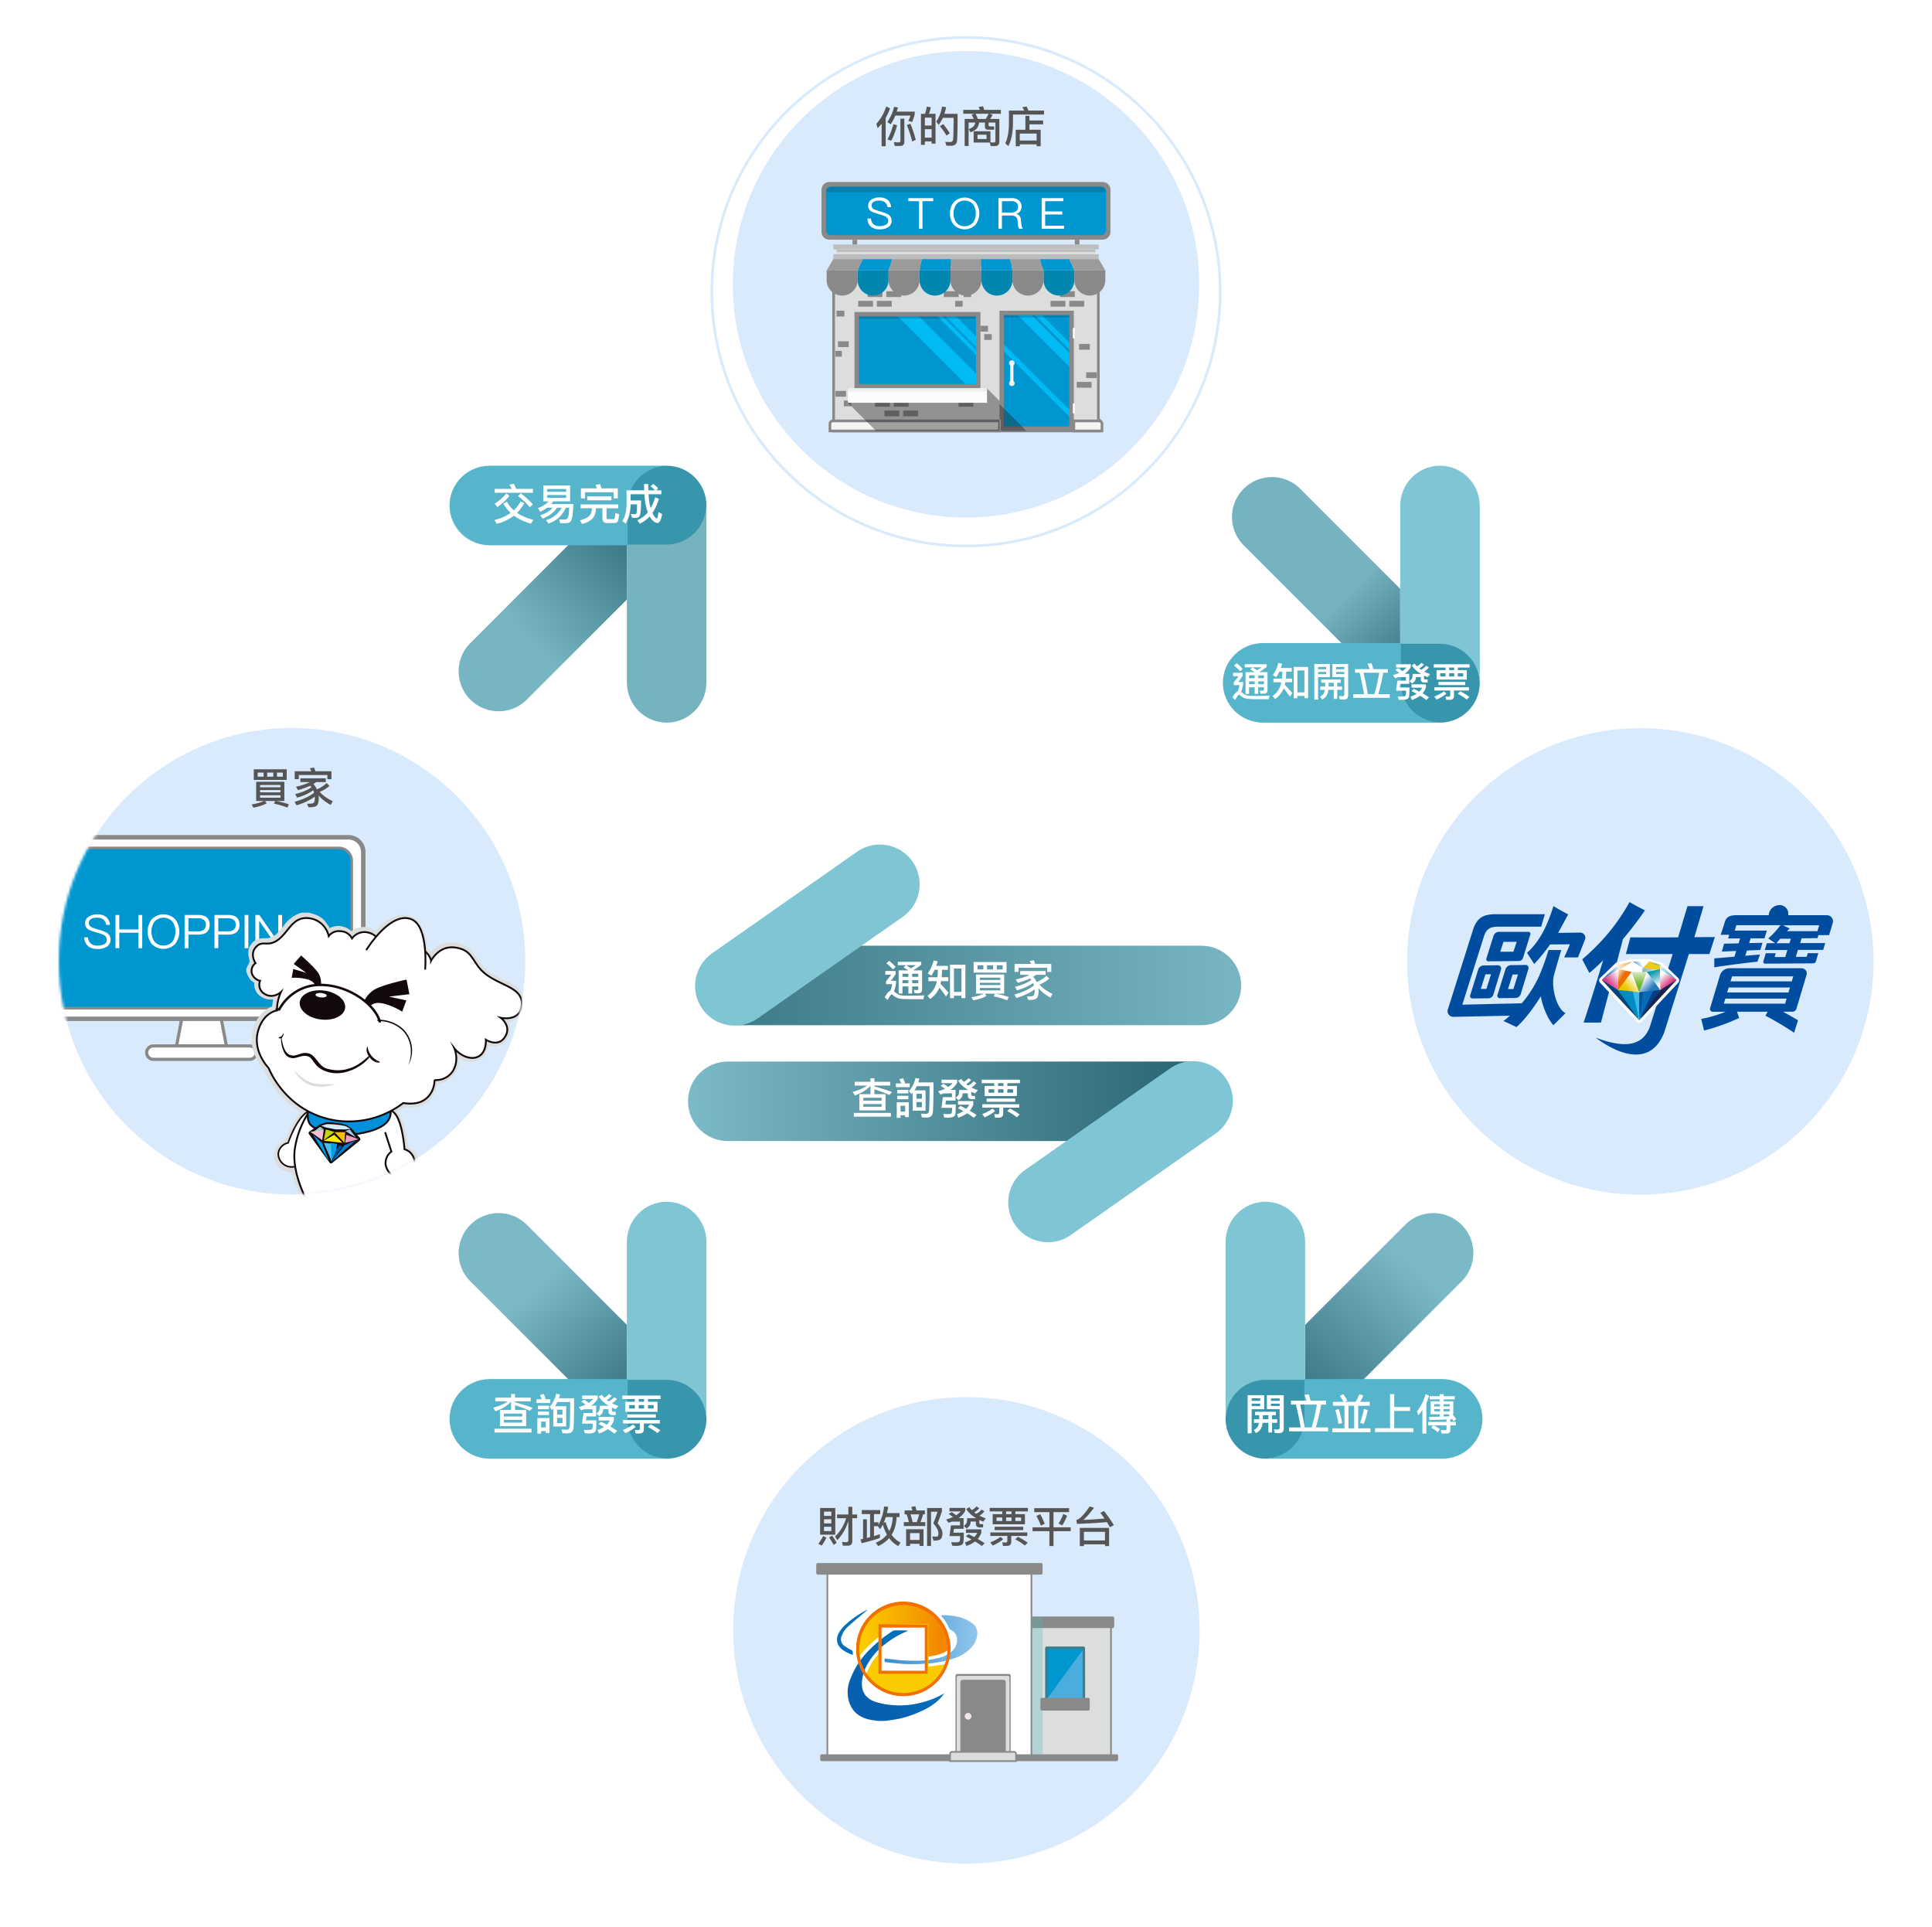 <svg width="722" height="720" viewBox="0 0 722 720" fill="none" xmlns="http://www.w3.org/2000/svg">
    <path fill-rule="evenodd" clip-rule="evenodd" d="M175.773 261.377c5.833 5.833 15.287 5.833 21.12 0l37.373-37.373v-21.119h-21.119l-37.374 37.372a14.886 14.886 0 0 0-4.375 10.559c0 3.823 1.46 7.646 4.375 10.561" fill="url(#cgdajr0msa)"/>
    <path fill-rule="evenodd" clip-rule="evenodd" d="M249.133 203.734h-14.867v-14.867c.003-8.211 6.655-14.863 14.867-14.867 8.211.004 14.863 6.656 14.867 14.867 0 8.206-6.66 14.867-14.867 14.867" fill="#3896AC"/>
    <path fill-rule="evenodd" clip-rule="evenodd" d="M264 254.983v-66.541c0 8.289-6.66 15.018-14.867 15.018h-14.867v51.523c0 8.278 6.64 15.009 14.867 15.017 8.211-.004 14.863-6.723 14.867-15.017" fill="#76B3C1"/>
    <path fill-rule="evenodd" clip-rule="evenodd" d="M234.541 188.867c0-8.207 6.726-14.867 15.017-14.867h-66.541c-8.29 0-15.017 6.66-15.017 14.867.004 8.211 6.727 14.867 15.017 14.867h51.524v-14.867z" fill="#56B5CA"/>
    <path fill-rule="evenodd" clip-rule="evenodd" d="M464.773 182.623c5.833-5.833 15.286-5.833 21.12 0l37.372 37.373v21.119h-21.118l-37.374-37.372a14.886 14.886 0 0 1-4.375-10.559c0-3.823 1.46-7.646 4.375-10.561z" fill="url(#shvuixnstb)"/>
    <path fill-rule="evenodd" clip-rule="evenodd" d="M538.133 240.266h-14.867v14.867c.003 8.211 6.655 14.863 14.867 14.867 8.211-.004 14.863-6.656 14.867-14.867 0-8.206-6.66-14.867-14.867-14.867" fill="#3896AC"/>
    <path fill-rule="evenodd" clip-rule="evenodd" d="M553 189.017v66.541c0-8.289-6.66-15.018-14.867-15.018h-14.867v-51.523c0-8.278 6.64-15.009 14.867-15.017 8.211.004 14.863 6.723 14.867 15.017z" fill="#7FC5D4"/>
    <path fill-rule="evenodd" clip-rule="evenodd" d="M523.541 255.133c0 8.207 6.726 14.867 15.017 14.867h-66.541c-8.29 0-15.017-6.66-15.017-14.867.004-8.211 6.727-14.867 15.017-14.867h51.524v14.867z" fill="#56B5CA"/>
    <path fill-rule="evenodd" clip-rule="evenodd" d="M546.227 457.623c-5.833-5.833-15.286-5.833-21.12 0l-37.372 37.373v21.119h21.118l37.374-37.372a14.886 14.886 0 0 0 4.375-10.559c0-3.823-1.46-7.646-4.375-10.561" fill="url(#oregew28ac)"/>
    <path fill-rule="evenodd" clip-rule="evenodd" d="M472.867 515.265h14.867v14.868c-.003 8.211-6.655 14.863-14.867 14.867-8.211-.004-14.863-6.656-14.867-14.867 0-8.206 6.66-14.868 14.867-14.868" fill="#3896AC"/>
    <path fill-rule="evenodd" clip-rule="evenodd" d="M458 464.017v66.541c0-8.289 6.66-15.018 14.867-15.018h14.867v-51.523c0-8.278-6.64-15.009-14.867-15.017-8.211.004-14.863 6.723-14.867 15.017" fill="#7FC5D4"/>
    <path fill-rule="evenodd" clip-rule="evenodd" d="M487.459 530.133c0 8.207-6.726 14.867-15.017 14.867h66.541c8.29 0 15.017-6.66 15.017-14.867-.004-8.212-6.727-14.868-15.017-14.868h-51.524v14.868z" fill="#56B5CA"/>
    <path fill-rule="evenodd" clip-rule="evenodd" d="M175.773 457.623c5.833-5.833 15.287-5.833 21.12 0l37.373 37.373v21.119h-21.119l-37.374-37.372a14.886 14.886 0 0 1-4.375-10.559c0-3.823 1.46-7.646 4.375-10.561" fill="url(#7tuiufhmud)"/>
    <path fill-rule="evenodd" clip-rule="evenodd" d="M249.133 515.265h-14.867v14.868c.003 8.211 6.655 14.863 14.867 14.867 8.211-.004 14.863-6.656 14.867-14.867 0-8.206-6.66-14.868-14.867-14.868" fill="#3896AC"/>
    <path fill-rule="evenodd" clip-rule="evenodd" d="M264 464.017v66.541c0-8.289-6.66-15.018-14.867-15.018h-14.867v-51.523c0-8.278 6.64-15.009 14.867-15.017 8.211.004 14.863 6.723 14.867 15.017" fill="#7FC5D4"/>
    <path fill-rule="evenodd" clip-rule="evenodd" d="M234.541 530.133c0 8.207 6.726 14.867 15.017 14.867h-66.541c-8.29 0-15.017-6.66-15.017-14.867.004-8.212 6.727-14.868 15.017-14.868h51.524v14.868z" fill="#56B5CA"/>
    <path fill-rule="evenodd" clip-rule="evenodd" d="M261 368.194c0-8.202 6.649-14.852 14.852-14.852h173.132c8.202 0 14.852 6.65 14.852 14.852 0 8.203-6.65 14.852-14.852 14.852H275.852c-8.203 0-14.852-6.649-14.852-14.852z" fill="url(#3r11p5cj3e)"/>
    <path fill-rule="evenodd" clip-rule="evenodd" d="m337.343 342.569-54.104 37.884c-6.79 4.749-16.099 3.156-20.807-3.561-4.707-6.738-3.004-16.028 3.77-20.771l24.785-17.355 17.152-12.01.224-.157 11.942-8.362c6.721-4.701 15.976-3.069 20.685 3.648 4.662 6.665 3.096 15.82-3.479 20.564a7.1 7.1 0 0 0 .179-.123l-.347.243z" fill="#7FC5D4"/>
    <path fill-rule="evenodd" clip-rule="evenodd" d="M459.947 411.477c0 8.202-6.649 14.852-14.852 14.852H271.964c-8.203 0-14.852-6.65-14.852-14.852 0-8.203 6.649-14.852 14.852-14.852h173.131c8.203 0 14.852 6.649 14.852 14.852z" fill="url(#ddzo88tu2f)"/>
    <path fill-rule="evenodd" clip-rule="evenodd" d="m383.111 437.101 54.104-37.883c6.79-4.749 16.099-3.156 20.807 3.561 4.707 6.737 3.004 16.028-3.77 20.771l-24.785 17.355-17.152 12.01-.225.157-11.941 8.361c-6.721 4.702-15.976 3.07-20.685-3.647-4.662-6.665-3.096-15.82 3.479-20.564a7.1 7.1 0 0 0-.179.123l.347-.244z" fill="#7FC5D5"/>
    <path d="m338.528 360.624-.864.832c.672.384 1.264.752 1.792 1.104h-3.632v8.656h1.424v-2.656h2.224v2.64h1.408v-2.64h2.288v.816c0 .352-.144.544-.416.544l-1.264-.064.336 1.264h1.344c.944 0 1.424-.48 1.424-1.44v-7.12h-3.232c-.032-.032-.048-.048-.08-.064a17.18 17.18 0 0 0 2.992-2.064v-1.072h-8.752v1.264h3.008zm1.84 1.152a19.846 19.846 0 0 0-1.712-1.152h3.584c-.576.416-1.2.8-1.872 1.152zm-3.12 4.432h2.224v1.12h-2.224v-1.12zm3.632 0h2.288v1.12h-2.288v-1.12zm2.288-1.248h-2.288v-1.152h2.288v1.152zm-3.696 0h-2.224v-1.152h2.224v1.152zm-7.2-6-1.024.976c1.056.832 1.872 1.6 2.448 2.304l.992-.992c-.672-.768-1.472-1.52-2.416-2.288zm-1.424 3.824v1.376h2.176a21.163 21.163 0 0 1-1.904 2.416v1.152h2.32c-.176.88-.416 1.696-.72 2.448-.672.256-1.376 1.072-2.112 2.448l1.104 1.008c.704-1.376 1.216-2.064 1.536-2.064.128 0 .256.048.368.16a5.3 5.3 0 0 0 1.824 1.168c.56.224 1.392.336 2.48.368a102.8 102.8 0 0 0 3.248.064h3.888l.336-1.44c-1.808.08-3.28.128-4.416.128-1.12 0-2.112-.016-2.976-.032-.896-.032-1.584-.128-2.064-.304-.464-.208-.944-.544-1.456-.992l-.384-.288c.288-.768.544-1.76.768-2.944v-1.008h-1.936a22.267 22.267 0 0 0 1.776-2.48v-1.184h-3.856zm29.92-2.336h-5.744v12.496h1.472v-.928h2.8v.912h1.472v-12.48zm-4.272 10.144v-8.72h2.8v8.72h-2.8zm-7.216-8.24h1.216c-.032.992-.08 1.92-.176 2.768h-3.376v1.456h3.152c-.064.32-.144.64-.208.944-.528 1.792-1.616 3.296-3.28 4.528l.992 1.216c1.632-1.152 2.768-2.576 3.44-4.256.672.8 1.504 1.904 2.496 3.312l.928-1.408a57.932 57.932 0 0 0-2.992-3.312c.064-.32.144-.672.208-1.024h2.704v-1.456h-2.496c.096-.848.144-1.776.176-2.768h2.176v-1.456h-4.368c.192-.544.384-1.104.544-1.712l-1.504-.32a15.055 15.055 0 0 1-2.192 4.848l1.328.848c.448-.672.864-1.408 1.232-2.208zm14.56-2.928v3.984h12.304v-3.984H363.84zm10.848 2.768h-2.176v-1.536h2.176v1.536zm-3.552 0h-2.288v-1.536h2.288v1.536zm-3.648 0h-2.192v-1.536h2.192v1.536zm-2.752 1.904v7.168h2.928c-1.088.512-2.624.96-4.624 1.312l.688 1.184c2.144-.416 3.792-.96 4.944-1.648l-.656-.848h3.84l-.512.992c1.76.352 3.44.848 5.072 1.488l.512-1.232a29.86 29.86 0 0 0-4.88-1.248h3.216v-7.168h-10.528zm9.072 5.936h-7.616v-.896h7.616v.896zm-7.616-1.984v-.848h7.616v.848h-7.616zm0-1.904v-.864h7.616v.864h-7.616zm20.176-7.36-1.568.256c.192.336.368.704.528 1.12h-6.192v2.976h1.52v-1.568h10.688v1.568h1.52v-2.976h-6c-.16-.512-.32-.96-.496-1.376zm-5.12 4.016v1.408h3.584c-.352.176-.72.336-1.104.496-1.28.528-2.656.944-4.128 1.248l.768 1.264c1.888-.56 3.36-1.088 4.4-1.584.048-.032.096-.048.16-.08.16.192.304.384.464.608-1.44 1.024-3.472 1.872-6.096 2.544l.752 1.312c2.48-.72 4.48-1.632 5.984-2.752.128.288.256.608.352.928-1.744 1.376-4.176 2.512-7.296 3.392l.752 1.296c2.8-.864 5.072-1.936 6.8-3.232 0 .144.016.304.016.464 0 .896-.144 1.488-.4 1.808-.224.224-.784.352-1.68.368h-.816l.512 1.328h.512c1.456 0 2.384-.288 2.8-.848.352-.48.544-1.36.544-2.656 0-.32-.032-.624-.064-.928 1.152 1.376 2.656 2.544 4.496 3.536l.8-1.36c-2.016-.96-3.648-2.112-4.896-3.472a12.562 12.562 0 0 0 3.664-2.272l-1.056-1.024c-1.152 1.04-2.368 1.808-3.648 2.32a7.56 7.56 0 0 0-1.328-1.984c.352-.224.72-.464 1.104-.72h3.552V362.8h-9.504zM321.136 408.816v6.048h9.792v-6.048h-4.16v-1.808a61.408 61.408 0 0 1 5.584 2.08l.976-1.088c-1.952-.736-4.144-1.424-6.56-2.064v-.336h5.888v-1.408h-5.888v-1.344h-1.472v1.344h-5.888v1.408H324c-1.216.928-3.008 1.712-5.36 2.352l.816 1.344c2.64-.96 4.592-2.16 5.84-3.632v3.152h-4.16zm8.32 4.704h-6.848v-1.008h6.848v1.008zm-6.848-2.288v-1.072h6.848v1.072h-6.848zm-3.52 4.592v1.392h13.84v-1.392h-13.84zm17.456.88h1.712v.688h1.392v-5.584h-4.528v5.84h1.424v-.944zm1.712-1.376h-1.712v-2.176h1.712v2.176zM334.8 404.8v1.408h5.152V404.8h-1.728a13.509 13.509 0 0 0-.704-1.968l-1.44.4c.256.496.48 1.024.704 1.568H334.8zm.512 2.384v1.328h4.144v-1.328h-4.144zm0 2.224v1.312h4.144v-1.312h-4.144zm5.76-1.168v6.736h4.816v-7.6h-4.16c.32-.48.624-1.008.896-1.552h4.768c-.032 5.216-.096 8.272-.192 9.168-.096.768-.464 1.168-1.104 1.168-.544 0-1.2-.032-1.952-.08l.368 1.392c.864.048 1.456.08 1.808.08 1.36 0 2.128-.624 2.288-1.872.16-1.424.24-5.184.24-11.264h-5.664c.16-.448.288-.928.4-1.424l-1.472-.208c-.416 1.92-1.232 3.536-2.432 4.848l.896 1.168c.16-.176.32-.368.496-.56zm3.44 5.456h-2.032v-1.936h2.032v1.936zm-2.032-3.168v-1.856h2.032v1.856h-2.032zm10.144-5.568-1.12.704c.608.384 1.152.768 1.616 1.136-.288.128-.608.272-.944.4-.496.192-1.04.368-1.616.544l.928 1.2a50.01 50.01 0 0 0 1.2-.432h3.072v1.408h-3.392l-.544 4h3.984c0 .96-.064 1.584-.16 1.904-.128.288-.592.432-1.392.432-.608 0-1.184-.032-1.76-.064l.368 1.328c.576.032 1.136.064 1.712.064 1.392-.064 2.176-.416 2.368-1.056.16-.64.24-1.936.24-3.872h-3.904l.24-1.44h3.568V407.2h-1.856c1.12-.768 1.936-1.664 2.48-2.704v-1.104h-5.872v1.312h4.144c-.432.512-.992.992-1.664 1.44a17.815 17.815 0 0 0-1.696-1.184zm9.28-2.112c-.304.352-.624.64-.976.896a5.603 5.603 0 0 1-.784.464 6.783 6.783 0 0 1-.864-1.088l-1.2.672c.8 1.312 2.048 2.464 3.728 3.456h-3.376c0 .8-.08 1.376-.208 1.744-.176.368-.512.752-1.024 1.168l1.04.928c.544-.368.944-.768 1.168-1.184.208-.416.32-.88.32-1.408h1.968v.832c0 .896.496 1.36 1.488 1.36h1.216v-1.232h-.816c-.416 0-.608-.144-.608-.432v-1.136c.448.224.928.432 1.44.64l1.008-1.2a17.227 17.227 0 0 1-2.384-1.024c.224-.144.432-.288.624-.432.416-.32.816-.72 1.216-1.216l-1.072-.656c-.32.4-.672.736-1.056 1.024a8.13 8.13 0 0 1-.944.56 6.133 6.133 0 0 1-.736-.528c.288-.16.528-.32.752-.48.384-.288.752-.64 1.136-1.072l-1.056-.656zM358 411.392v1.344h4.208a6.476 6.476 0 0 1-1.12 1.552 46.653 46.653 0 0 0-2.192-1.088l-.912.88c.72.352 1.408.72 2.048 1.072-.672.448-1.488.832-2.448 1.136l.56 1.328c1.28-.432 2.352-.992 3.248-1.68a22.263 22.263 0 0 1 2.528 1.712l1.04-1.056a34.9 34.9 0 0 0-2.576-1.6 6.845 6.845 0 0 0 1.344-2.32v-1.28H358zm8.848-8v1.312h4.704v1.024h-3.584v3.776h12.064v-3.776h-3.584v-1.024h4.704v-1.312h-14.304zm8.16 2.336h-2.016v-1.024h2.016v1.024zm3.568 2.544h-2.128v-1.296h2.128v1.296zm-3.568 0h-2.016v-1.296h2.016v1.296zm-3.456 0h-2.128v-1.296h2.128v1.296zm-2.848 2.16v1.248h10.688v-1.248h-10.688zm-1.6 2.128v1.296h6.336v1.856c0 .4-.208.608-.624.608-.4 0-.816-.032-1.264-.08l.288 1.344h1.472c1.056 0 1.6-.528 1.6-1.552v-2.176h5.984v-1.296h-13.792zm10.32 1.616-1.008.96c1.536.832 2.736 1.6 3.584 2.32l1.056-1.056a25.77 25.77 0 0 0-3.632-2.224zm-6.528.032c-1.04.784-2.32 1.472-3.824 2.064l.912 1.184c1.536-.672 2.848-1.456 3.904-2.352l-.992-.896zM468.6 530.272v1.328h1.872a5.92 5.92 0 0 1-.336 1.2c-.288.592-.8 1.088-1.568 1.472l.752 1.184c.896-.416 1.552-1.008 1.952-1.776.288-.56.48-1.248.592-2.08h2.144v3.6h1.376v-3.6h1.92v-1.328h-1.92v-1.52h1.424v-1.28h-7.792v1.28h1.568v1.52H468.6zm5.408 0h-2.064v-1.52h2.064v1.52zm-6.256-5.824h3.2v.896h-3.2v-.896zm3.2-1.04h-3.2v-.96h3.2v.96zm3.984 1.04h3.28v.864h-3.28v-.864zm3.28-1.04h-3.28v-.928h3.28v.928zm-5.776-2.128h-6.192v14.224h1.504v-8.976h4.688v-5.248zm5.776 5.216v6.768c0 .576-.224.864-.656.864-.464 0-.96-.032-1.504-.08l.352 1.344c.576.032 1.136.048 1.696.048 1.088 0 1.632-.576 1.632-1.712V521.28h-6.288v5.216h4.768zm13.92-1.712c-.576 3.328-1.232 6.176-1.968 8.528h-2.592a112.794 112.794 0 0 0-1.712-8.528h6.272zm-.4 8.528c.768-2.512 1.44-5.36 1.984-8.528h1.872v-1.456h-5.808c-.24-.896-.48-1.68-.72-2.384l-1.616.256c.304.656.576 1.36.816 2.128h-5.808v1.456h1.824a104.18 104.18 0 0 1 1.792 8.528h-4.336v1.472h14.576v-1.472h-4.576zm10.704-8.08v8.432h-4.576v1.456h14.304v-1.456h-4.608v-8.432h4.32v-1.456h-3.616a16.18 16.18 0 0 0 1.216-2.352l-1.456-.512a19.242 19.242 0 0 1-1.456 2.864h-3.936l.88-.448c-.48-.88-.992-1.68-1.504-2.416l-1.312.624c.48.656.96 1.408 1.408 2.24h-3.984v1.456h4.32zm1.488 8.432v-8.432h2.144v8.432h-2.144zm-3.616-7.152-1.36.288c.496 1.504.912 3.248 1.248 5.2l1.392-.288c-.384-1.872-.8-3.6-1.28-5.2zm9.408-.08c-.416 2.08-.896 3.792-1.456 5.136l1.376.48c.608-1.504 1.104-3.248 1.488-5.248l-1.408-.368zm9.744-5.552v12.72h-5.616v1.472h14.336V533.6h-7.152v-6.432h5.92v-1.472h-5.92v-4.816h-1.568zm13.296-.032c-.688 2.448-1.76 4.592-3.2 6.432l.448 1.52a22.86 22.86 0 0 0 1.552-1.984v8.832h1.472v-11.376c.416-.896.768-1.84 1.056-2.8l-1.328-.624zm1.536.8v1.2h3.76v.704h-3.44v4.864h3.44v.88c-1.216.032-2.576.048-4.048.08l.176 1.2a290.85 290.85 0 0 0 6.384-.224v.896h-6.848v1.312h1.76l-.608.896c.832.416 1.664.976 2.48 1.712l.752-1.184a12.398 12.398 0 0 0-2.368-1.424h4.832v1.424c0 .24-.16.368-.48.368-.512 0-1.072-.032-1.664-.08l.304 1.344h1.872c.928 0 1.408-.432 1.408-1.296v-1.76h2.112v-1.312h-2.112v-.976c.224-.032.432-.048.656-.048.176.256.352.512.512.768l1.04-.736a17.254 17.254 0 0 0-1.408-1.84h.304v-4.864h-3.584v-.704h4.112v-1.2h-4.112v-.752h-1.472v.752h-3.76zm7.536 7.488c-.704.032-1.472.08-2.304.112v-.832h2.128l-.288.176c.144.176.304.352.464.544zm-.064-1.824h-2.352v-.832h2.352v.832zm-3.616 0h-2.208v-.832h2.208v.832zm-2.208-1.84v-.816h2.208v.816h-2.208zm3.472-.816h2.352v.816h-2.352v-.816zM467.995 249.335l-.81.78c.63.36 1.185.705 1.68 1.035h-3.405v8.115h1.335v-2.49h2.085v2.475h1.32v-2.475h2.145v.765c0 .33-.135.51-.39.51l-1.185-.06.315 1.185h1.26c.885 0 1.335-.45 1.335-1.35v-6.675h-3.03c-.03-.03-.045-.045-.075-.06.99-.54 1.935-1.185 2.805-1.935v-1.005h-8.205v1.185h2.82zm1.725 1.08c-.48-.36-1.005-.72-1.605-1.08h3.36c-.54.39-1.125.75-1.755 1.08zm-2.925 4.155h2.085v1.05h-2.085v-1.05zm3.405 0h2.145v1.05H470.2v-1.05zm2.145-1.17H470.2v-1.08h2.145v1.08zm-3.465 0h-2.085v-1.08h2.085v1.08zm-6.75-5.625-.96.915c.99.78 1.755 1.5 2.295 2.16l.93-.93c-.63-.72-1.38-1.425-2.265-2.145zm-1.335 3.585v1.29h2.04a19.84 19.84 0 0 1-1.785 2.265v1.08h2.175c-.165.825-.39 1.59-.675 2.295-.63.24-1.29 1.005-1.98 2.295l1.035.945c.66-1.29 1.14-1.935 1.44-1.935.12 0 .24.045.345.15a4.97 4.97 0 0 0 1.71 1.095c.525.21 1.305.315 2.325.345.96.03 1.98.06 3.045.06h3.645l.315-1.35c-1.695.075-3.075.12-4.14.12-1.05 0-1.98-.015-2.79-.03-.84-.03-1.485-.12-1.935-.285-.435-.195-.885-.51-1.365-.93l-.36-.27c.27-.72.51-1.65.72-2.76v-.945h-1.815a20.875 20.875 0 0 0 1.665-2.325v-1.11h-3.615zm28.05-2.19h-5.385v11.715h1.38v-.87h2.625v.855h1.38v-11.7zm-4.005 9.51v-8.175h2.625v8.175h-2.625zm-6.765-7.725h1.14c-.03.93-.075 1.8-.165 2.595h-3.165v1.365h2.955c-.06.3-.135.6-.195.885-.495 1.68-1.515 3.09-3.075 4.245l.93 1.14c1.53-1.08 2.595-2.415 3.225-3.99.63.75 1.41 1.785 2.34 3.105l.87-1.32a54.311 54.311 0 0 0-2.805-3.105c.06-.3.135-.63.195-.96h2.535v-1.365h-2.34c.09-.795.135-1.665.165-2.595h2.04v-1.365h-4.095c.18-.51.36-1.035.51-1.605l-1.41-.3a14.114 14.114 0 0 1-2.055 4.545l1.245.795c.42-.63.81-1.32 1.155-2.07zm15.3 5.55v1.245h1.755a5.55 5.55 0 0 1-.315 1.125c-.27.555-.75 1.02-1.47 1.38l.705 1.11c.84-.39 1.455-.945 1.83-1.665.27-.525.45-1.17.555-1.95h2.01v3.375h1.29v-3.375h1.8v-1.245h-1.8v-1.425h1.335v-1.2h-7.305v1.2h1.47v1.425h-1.86zm5.07 0h-1.935v-1.425h1.935v1.425zm-5.865-5.46h3v.84h-3v-.84zm3-.975h-3v-.9h3v.9zm3.735.975h3.075v.81h-3.075v-.81zm3.075-.975h-3.075v-.87h3.075v.87zm-5.415-1.995h-5.805v13.335h1.41v-8.415h4.395v-4.92zm5.415 4.89v6.345c0 .54-.21.81-.615.81-.435 0-.9-.03-1.41-.075l.33 1.26c.54.03 1.065.045 1.59.045 1.02 0 1.53-.54 1.53-1.605v-11.67h-5.895v4.89h4.47zm13.05-1.605c-.54 3.12-1.155 5.79-1.845 7.995h-2.43c-.48-2.94-1.02-5.595-1.605-7.995h5.88zm-.375 7.995c.72-2.355 1.35-5.025 1.86-7.995h1.755v-1.365h-5.445c-.225-.84-.45-1.575-.675-2.235l-1.515.24c.285.615.54 1.275.765 1.995h-5.445v1.365h1.71a97.67 97.67 0 0 1 1.68 7.995h-4.065v1.38h13.665v-1.38h-4.29zm7.395-9.705-1.05.66c.57.36 1.08.72 1.515 1.065-.27.12-.57.255-.885.375-.465.18-.975.345-1.515.51l.87 1.125c.39-.135.765-.27 1.125-.405h2.88v1.32h-3.18l-.51 3.75h3.735c0 .9-.06 1.485-.15 1.785-.12.27-.555.405-1.305.405-.57 0-1.11-.03-1.65-.06l.345 1.245c.54.03 1.065.06 1.605.06 1.305-.06 2.04-.39 2.22-.99.15-.6.225-1.815.225-3.63h-3.66l.225-1.35h3.345v-3.765h-1.74c1.05-.72 1.815-1.56 2.325-2.535v-1.035h-5.505v1.23h3.885c-.405.48-.93.93-1.56 1.35-.435-.345-.96-.72-1.59-1.11zm8.7-1.98c-.285.33-.585.6-.915.84-.24.165-.48.315-.735.435a6.359 6.359 0 0 1-.81-1.02l-1.125.63c.75 1.23 1.92 2.31 3.495 3.24h-3.165c0 .75-.075 1.29-.195 1.635-.165.345-.48.705-.96 1.095l.975.87c.51-.345.885-.72 1.095-1.11.195-.39.3-.825.3-1.32h1.845v.78c0 .84.465 1.275 1.395 1.275h1.14v-1.155h-.765c-.39 0-.57-.135-.57-.405v-1.065c.42.21.87.405 1.35.6l.945-1.125c-.81-.285-1.56-.6-2.235-.96.21-.135.405-.27.585-.405.39-.3.765-.675 1.14-1.14l-1.005-.615c-.3.375-.63.69-.99.96a7.622 7.622 0 0 1-.885.525 5.75 5.75 0 0 1-.69-.495c.27-.15.495-.3.705-.45.36-.27.705-.6 1.065-1.005l-.99-.615zm-3.66 8.01v1.26h3.945a6.072 6.072 0 0 1-1.05 1.455c-.66-.345-1.335-.69-2.055-1.02l-.855.825c.675.33 1.32.675 1.92 1.005-.63.42-1.395.78-2.295 1.065l.525 1.245c1.2-.405 2.205-.93 3.045-1.575.915.54 1.71 1.08 2.37 1.605l.975-.99c-.72-.495-1.515-.99-2.415-1.5.555-.63.975-1.35 1.26-2.175v-1.2h-5.37zm8.295-7.5v1.23h4.41v.96h-3.36v3.54h11.31v-3.54h-3.36v-.96h4.41v-1.23h-13.41zm7.65 2.19h-1.89v-.96h1.89v.96zm3.345 2.385h-1.995v-1.215h1.995v1.215zm-3.345 0h-1.89v-1.215h1.89v1.215zm-3.24 0h-1.995v-1.215h1.995v1.215zm-2.67 2.025v1.17h10.02v-1.17h-10.02zm-1.5 1.995v1.215h5.94v1.74c0 .375-.195.57-.585.57-.375 0-.765-.03-1.185-.075l.27 1.26h1.38c.99 0 1.5-.495 1.5-1.455v-2.04h5.61v-1.215h-12.93zm9.675 1.515-.945.9c1.44.78 2.565 1.5 3.36 2.175l.99-.99a24.16 24.16 0 0 0-3.405-2.085zm-6.12.03c-.975.735-2.175 1.38-3.585 1.935l.855 1.11c1.44-.63 2.67-1.365 3.66-2.205l-.93-.84zM186.831 526.816v6.048h9.792v-6.048h-4.16v-1.808a61.408 61.408 0 0 1 5.584 2.08l.976-1.088c-1.952-.736-4.144-1.424-6.56-2.064v-.336h5.888v-1.408h-5.888v-1.344h-1.472v1.344h-5.888v1.408h4.592c-1.216.928-3.008 1.712-5.36 2.352l.816 1.344c2.64-.96 4.592-2.16 5.84-3.632v3.152h-4.16zm8.32 4.704h-6.848v-1.008h6.848v1.008zm-6.848-2.288v-1.072h6.848v1.072h-6.848zm-3.52 4.592v1.392h13.84v-1.392h-13.84zm17.456.88h1.712v.688h1.392v-5.584h-4.528v5.84h1.424v-.944zm1.712-1.376h-1.712v-2.176h1.712v2.176zm-3.456-10.528v1.408h5.152V522.8h-1.728a13.509 13.509 0 0 0-.704-1.968l-1.44.4c.256.496.48 1.024.704 1.568h-1.984zm.512 2.384v1.328h4.144v-1.328h-4.144zm0 2.224v1.312h4.144v-1.312h-4.144zm5.76-1.168v6.736h4.816v-7.6h-4.16c.32-.48.624-1.008.896-1.552h4.768c-.032 5.216-.096 8.272-.192 9.168-.096.768-.464 1.168-1.104 1.168-.544 0-1.2-.032-1.952-.08l.368 1.392c.864.048 1.456.08 1.808.08 1.36 0 2.128-.624 2.288-1.872.16-1.424.24-5.184.24-11.264h-5.664c.16-.448.288-.928.4-1.424l-1.472-.208c-.416 1.92-1.232 3.536-2.432 4.848l.896 1.168c.16-.176.32-.368.496-.56zm3.44 5.456h-2.032v-1.936h2.032v1.936zm-2.032-3.168v-1.856h2.032v1.856h-2.032zm10.144-5.568-1.12.704c.608.384 1.152.768 1.616 1.136-.288.128-.608.272-.944.4-.496.192-1.04.368-1.616.544l.928 1.2a50.01 50.01 0 0 0 1.2-.432h3.072v1.408h-3.392l-.544 4h3.984c0 .96-.064 1.584-.16 1.904-.128.288-.592.432-1.392.432-.608 0-1.184-.032-1.76-.064l.368 1.328c.576.032 1.136.064 1.712.064 1.392-.064 2.176-.416 2.368-1.056.16-.64.24-1.936.24-3.872h-3.904l.24-1.44h3.568V525.2h-1.856c1.12-.768 1.936-1.664 2.48-2.704v-1.104h-5.872v1.312h4.144c-.432.512-.992.992-1.664 1.44a17.815 17.815 0 0 0-1.696-1.184zm9.28-2.112c-.304.352-.624.64-.976.896a5.603 5.603 0 0 1-.784.464 6.783 6.783 0 0 1-.864-1.088l-1.2.672c.8 1.312 2.048 2.464 3.728 3.456h-3.376c0 .8-.08 1.376-.208 1.744-.176.368-.512.752-1.024 1.168l1.04.928c.544-.368.944-.768 1.168-1.184.208-.416.32-.88.32-1.408h1.968v.832c0 .896.496 1.36 1.488 1.36h1.216v-1.232h-.816c-.416 0-.608-.144-.608-.432v-1.136c.448.224.928.432 1.44.64l1.008-1.2a17.227 17.227 0 0 1-2.384-1.024c.224-.144.432-.288.624-.432.416-.32.816-.72 1.216-1.216l-1.072-.656c-.32.4-.672.736-1.056 1.024a8.13 8.13 0 0 1-.944.56 6.133 6.133 0 0 1-.736-.528c.288-.16.528-.32.752-.48.384-.288.752-.64 1.136-1.072l-1.056-.656zm-3.904 8.544v1.344h4.208a6.476 6.476 0 0 1-1.12 1.552 46.653 46.653 0 0 0-2.192-1.088l-.912.88c.72.352 1.408.72 2.048 1.072-.672.448-1.488.832-2.448 1.136l.56 1.328c1.28-.432 2.352-.992 3.248-1.68a22.263 22.263 0 0 1 2.528 1.712l1.04-1.056a34.9 34.9 0 0 0-2.576-1.6 6.845 6.845 0 0 0 1.344-2.32v-1.28h-5.728zm8.848-8v1.312h4.704v1.024h-3.584v3.776h12.064v-3.776h-3.584v-1.024h4.704v-1.312h-14.304zm8.16 2.336h-2.016v-1.024h2.016v1.024zm3.568 2.544h-2.128v-1.296h2.128v1.296zm-3.568 0h-2.016v-1.296h2.016v1.296zm-3.456 0h-2.128v-1.296h2.128v1.296zm-2.848 2.16v1.248h10.688v-1.248h-10.688zm-1.6 2.128v1.296h6.336v1.856c0 .4-.208.608-.624.608-.4 0-.816-.032-1.264-.08l.288 1.344h1.472c1.056 0 1.6-.528 1.6-1.552v-2.176h5.984v-1.296h-13.792zm10.32 1.616-1.008.96c1.536.832 2.736 1.6 3.584 2.32l1.056-1.056a25.77 25.77 0 0 0-3.632-2.224zm-6.528.032c-1.04.784-2.32 1.472-3.824 2.064l.912 1.184c1.536-.672 2.848-1.456 3.904-2.352l-.992-.896zM184.88 182.656v1.456h14.256v-1.456h-6.224a16.13 16.13 0 0 0-.864-1.888l-1.696.288c.32.48.608 1.024.88 1.6h-6.352zm9.76 1.648-1.04 1.008c1.888 1.52 3.36 2.928 4.4 4.24l1.12-1.12c-1.216-1.376-2.704-2.752-4.48-4.128zm-.128 3.024a12.108 12.108 0 0 1-2.496 3.328 11.43 11.43 0 0 1-2.592-3.232l-1.312.752a13.885 13.885 0 0 0 2.72 3.456c-1.648 1.184-3.68 2.08-6.08 2.672l.928 1.408c2.496-.656 4.624-1.68 6.384-3.056 1.728 1.296 3.84 2.288 6.336 2.992l.944-1.424c-2.4-.592-4.432-1.456-6.096-2.608 1.056-1.056 1.936-2.272 2.672-3.664l-1.408-.624zm-5.264-3.008c-1.184 1.472-2.656 2.768-4.4 3.856l.992 1.28c1.792-1.184 3.296-2.56 4.512-4.16l-1.104-.976zm15.76 2.992c-.88 1.024-2.208 1.872-3.984 2.56l.832 1.344c.976-.448 1.856-.96 2.624-1.536h2.08c-1.008 1.168-2.576 2.128-4.704 2.896l.976 1.184c2.464-.992 4.24-2.352 5.36-4.08h1.728c-1.216 2.272-3.168 3.84-5.84 4.672l.864 1.264c2.976-.96 5.152-2.944 6.528-5.936h1.248c-.064 1.856-.224 3.056-.448 3.632-.224.544-.704.816-1.424.816-.608 0-1.232-.032-1.888-.064l.4 1.424h2.224c.768-.032 1.312-.256 1.648-.672.336-.416.576-1.168.736-2.224.144-1.088.24-2.496.288-4.256h-8.288c.288-.32.56-.672.8-1.024h6.288v-5.92h-10.032v5.92h1.984zm6.56-1.28h-7.056v-1.088h7.056v1.088zm-7.056-2.288v-1.056h7.056v1.056h-7.056zm26.368-1.28h-6.096a16.454 16.454 0 0 0-.544-1.584l-1.712.288c.192.384.384.816.544 1.296h-5.984v3.776h1.552v-2.304h10.688v2.304h1.552v-3.776zm-11.44 3.008v1.456h9.056v-1.456h-9.056zm-2.448 2.976v1.456h4.24v.048c-.064 1.136-.4 2.064-.992 2.784-.64.672-1.808 1.232-3.52 1.664l.864 1.36c1.776-.48 3.056-1.168 3.84-2.032.8-.944 1.248-2.208 1.312-3.776v-.048h2.4v3.664c0 1.232.544 1.856 1.648 1.856h2.768c.544 0 .944-.16 1.2-.448.272-.304.464-1.264.592-2.88l-1.44-.448c-.048 1.12-.112 1.792-.208 2.016-.096.208-.224.32-.416.32h-2.016c-.416 0-.608-.256-.608-.736v-3.344h4.368v-1.456h-14.032zm27.088-7.68-.96.928a11.984 11.984 0 0 1 1.648 1.504h-2.464a53.292 53.292 0 0 1-.064-2.352h-1.536c0 .816 0 1.6.032 2.352h-6.592v5.328c-.048 2.608-.576 4.64-1.568 6.096l1.152 1.024c1.216-1.792 1.872-4.16 1.936-7.12v-.096h2.416c-.032 1.664-.08 2.72-.176 3.136-.096.352-.272.528-.56.544-.448 0-.976-.032-1.616-.064l.464 1.376c.496.048.944.08 1.328.08.832-.016 1.376-.352 1.632-1.024.256-.768.4-2.592.432-5.488h-3.92v-2.336h5.152c.112 1.952.336 3.568.688 4.864.176.672.368 1.296.592 1.872a10.339 10.339 0 0 1-3.888 2.992l.864 1.28a10.871 10.871 0 0 0 3.728-2.736c.208.384.432.736.688 1.056.768.944 1.504 1.424 2.208 1.424.768 0 1.36-1.12 1.76-3.328l-1.376-.736c-.208 1.568-.416 2.352-.624 2.352-.256 0-.64-.368-1.12-1.072a7.678 7.678 0 0 1-.528-.976c.992-1.44 1.792-3.2 2.432-5.248l-1.392-.592c-.448 1.52-1.008 2.864-1.68 4.048-.08-.256-.16-.528-.224-.8-.272-1.04-.464-2.512-.576-4.4h4.768V183.2h-1.92l.736-.736c-.512-.576-1.136-1.136-1.872-1.696z" fill="#fff"/>
    <g filter="url(#uaat8jz1rg)">
        <circle cx="361" cy="107" r="95" fill="#fff"/>
        <circle cx="361" cy="107" r="95" stroke="#D9EAFC"/>
    </g>
    <circle cx="361" cy="106.215" r="87.149" fill="#D9EAFC"/>
    <mask id="mb0b757plh" style="mask-type:alpha" maskUnits="userSpaceOnUse" x="273" y="23" width="176" height="175">
        <circle cx="361" cy="110.215" r="87.149" fill="#fff"/>
    </mask>
    <g clip-path="url(#ty3jt5zw9i)">
        <path d="M410.46 98.92h-98.93v62.09h98.93V98.92z" fill="#DCDDDD" stroke="#898989" stroke-miterlimit="10"/>
        <path d="M410.74 157.26h-9.44v3.75h10.52v-2.67c0-.286-.114-.561-.316-.764a1.084 1.084 0 0 0-.764-.316z" fill="#F5F5F5" stroke="#898989" stroke-miterlimit="10"/>
        <path d="M401.3 116.1h-27.79v44.91h27.79V116.1z" fill="#898989"/>
        <path d="M399.65 117.75h-24.49v41.61h24.49v-41.61z" fill="#0097D0"/>
        <path d="M399.66 128.05v2.55l-12.85-12.85h2.55l10.3 10.3zM399.66 153.13v2.55l-24.5-24.49v-2.55l24.5 24.49zM399.66 131.96v5.1l-19.31-19.31h5.1l14.21 14.21z" fill="#00BBF4"/>
        <path opacity=".2" d="M399.65 117.75h-24.49v.88h24.49v-.88z" fill="#212121"/>
        <path opacity=".4" d="M373.51 151v10.01h10.01L373.51 151z" fill="#212121"/>
        <path d="M378.13 136.7a1.06 1.06 0 1 0-.001-2.121 1.06 1.06 0 0 0 .001 2.121zM378.13 144.26a1.06 1.06 0 1 0-.001-2.121 1.06 1.06 0 0 0 .001 2.121z" fill="#E0E0E0"/>
        <path d="M378.13 134.82a.599.599 0 0 0-.61.6v8a.612.612 0 0 0 1.008.38.612.612 0 0 0 .202-.38v-8a.597.597 0 0 0-.6-.6z" fill="#F5F5F5"/>
        <path d="M373.51 157.26h-62.26a1.066 1.066 0 0 0-.77.313 1.088 1.088 0 0 0-.32.767v2.67h63.35v-3.75z" fill="#F5F5F5" stroke="#898989" stroke-miterlimit="10"/>
        <path d="M410.59 94.99h-99.18v1.82h99.18v-1.82zM410.59 91.35h-99.18v1.82h99.18v-1.82z" fill="#BDBDBD"/>
        <path d="M409.36 93.17h-96.74v1.82h96.74v-1.82z" fill="#DCDDDD"/>
        <path opacity=".4" d="M409.36 93.17h-96.74v.91h96.74v-.91z" fill="#898989"/>
        <path d="M398.14 112.41h-5.55v2.16h5.55v-2.16zM405.15 112.41h-5.55v2.16h5.55v-2.16zM401.67 108.82h-5.55v2.16h5.55v-2.16zM407.93 142.69h-5.55v2.16h5.55v-2.16zM409.88 139.1h-3.98v2.16h3.98v-2.16zM326.24 112.41h-5.55v2.16h5.55v-2.16zM333.25 112.41h-5.55v2.16h5.55v-2.16zM329.77 108.82h-5.55v2.16h5.55v-2.16zM336.77 108.82h-5.55v2.16h5.55v-2.16zM343.07 153.39h-5.55v2.16h5.55v-2.16zM363.77 149.8h-5.55v2.16h5.55v-2.16zM336.07 153.39h-5.55v2.16h5.55v-2.16zM339.55 149.8H334v2.16h5.55v-2.16zM332.54 149.8h-5.55v2.16h5.55v-2.16zM314.61 131.1h-2.44v2.16h2.44v-2.16zM317.16 127.51h-4.01v2.16h4.01v-2.16z" fill="#898989"/>
        <path d="M401.3 122.45a.41.41 0 0 0-.41.41v3.16a.416.416 0 0 0 .096.338.43.43 0 0 0 .319.147.426.426 0 0 0 .319-.147.43.43 0 0 0 .096-.338v-3.16a.41.41 0 0 0-.42-.41zM401.3 150.65a.41.41 0 0 0-.41.41v3.16a.417.417 0 0 0 .415.355.417.417 0 0 0 .415-.355v-3.16a.41.41 0 0 0-.42-.41z" fill="#F5F5F5"/>
        <path d="M359.75 112.41h-2.78v2.16h2.78v-2.16zM362.91 108.82h-2.78v2.16h2.78v-2.16zM358.26 108.82h-5.55v2.16h5.55v-2.16zM318.13 149.65h-2.78v2.16h2.78v-2.16zM316.19 146.05h-3.98v2.16h3.98v-2.16zM407.27 128.5h-4.01v2.16h4.01v-2.16zM369.21 121.73h-2.8v2.16h2.8v-2.16zM370.61 124.84h-2.8V127h2.8v-2.16z" fill="#898989"/>
        <path d="M320.49 104.65c0 1.534.609 3.005 1.692 4.091a5.794 5.794 0 0 0 4.088 1.699 5.794 5.794 0 0 0 5.349-3.574 5.794 5.794 0 0 0 .441-2.216v-3.62h-11.57v3.62zM343.63 104.65a5.789 5.789 0 0 0 5.79 5.79 5.794 5.794 0 0 0 5.349-3.574 5.794 5.794 0 0 0 .441-2.216v-3.62h-11.58v3.62zM366.78 104.65a5.789 5.789 0 0 0 5.79 5.79 5.789 5.789 0 0 0 5.79-5.79v-3.62h-11.58v3.62zM389.98 101.03v3.62a5.78 5.78 0 0 0 5.78 5.78 5.78 5.78 0 0 0 5.74-5.78v-3.62h-11.52z" fill="#0086AF"/>
        <path d="M320.49 101.02h11.57l1.38-4.21h-11.01l-1.94 4.21zM343.63 101.02h11.58l.27-4.21h-11.02l-.83 4.21zM366.5 96.81l.28 4.21h11.58l-.83-4.21H366.5zM399.57 96.81h-11.02l1.38 4.21h11.57l-1.93-4.21z" fill="#0097D0"/>
        <path d="M308.92 104.65c0 1.534.609 3.005 1.692 4.091a5.794 5.794 0 0 0 4.088 1.699 5.789 5.789 0 0 0 5.79-5.79v-3.62h-11.57v3.62zM332.06 104.65a5.789 5.789 0 0 0 5.79 5.79 5.78 5.78 0 0 0 5.78-5.79v-3.62h-11.57v3.62zM355.2 104.65a5.789 5.789 0 0 0 9.884 4.094 5.789 5.789 0 0 0 1.696-4.094v-3.62h-11.57v3.62h-.01zM378.36 104.65c0 1.534.609 3.005 1.692 4.091a5.794 5.794 0 0 0 4.088 1.699 5.78 5.78 0 0 0 4.126-1.678 5.784 5.784 0 0 0 1.714-4.112v-3.62h-11.62v3.62zM401.5 101.03v3.62a5.78 5.78 0 0 0 5.78 5.78 5.782 5.782 0 0 0 5.79-5.78v-3.62H401.5z" fill="#898989"/>
        <path d="M308.92 101.02h11.57l1.94-4.21h-11.02l-2.49 4.21zM332.06 101.02h11.57l.83-4.21h-11.02l-1.38 4.21zM355.48 96.81l-.27 4.21h11.57l-.28-4.21h-11.02zM377.53 96.81l.83 4.21h11.57l-1.38-4.21h-11.02zM410.58 96.81h-11.01l1.93 4.21h11.57l-2.49-4.21z" fill="#9B9B9B"/>
        <path d="M315.55 116.1h-2.94v2.16h2.94v-2.16zM366.41 116.56h-47.09v28.56h47.09v-28.56z" fill="#898989"/>
        <path d="M364.75 118.21h-43.78v25.26h43.78v-25.26z" fill="#0097D0"/>
        <path d="M364.76 125.67v3.91l-11.37-11.37h3.91l7.46 7.46zM364.76 130.66v1.95l-14.41-14.4h1.96l12.45 12.45zM364.76 139.56v3.91h-3.91l-25.26-25.26h7.81l21.36 21.35z" fill="#00BBF4"/>
        <path opacity=".2" d="M364.75 118.21h-43.78v.88h43.78v-.88z" fill="#212121"/>
        <path d="M368.86 145.12h-51.99v5.38h51.99v-5.38z" fill="#FAFBFB"/>
        <path d="M368.86 145.12h-51.99v1.15h51.99v-1.15z" fill="#EEE"/>
        <path opacity=".4" d="M373.51 149.77v11.24h-46.12l-10.52-10.51h51.99v-5.38l4.65 4.65z" fill="#212121"/>
        <path d="M412.09 68h-102.2a2.89 2.89 0 0 0-2.89 2.9v15.75a2.89 2.89 0 0 0 2.89 2.89h102.2a2.892 2.892 0 0 0 2.89-2.89V70.9a2.899 2.899 0 0 0-2.89-2.9z" fill="#898989"/>
        <path d="M411.45 69.72H310.54a1.86 1.86 0 0 0-1.86 1.86v14.43a1.851 1.851 0 0 0 .545 1.315 1.858 1.858 0 0 0 1.315.545h100.91a1.863 1.863 0 0 0 1.86-1.86V71.58a1.86 1.86 0 0 0-1.86-1.86z" fill="#0097D0"/>
        <path opacity=".2" d="M413.31 71.58v.21H308.68v-.21a1.86 1.86 0 0 1 1.86-1.86h100.91a1.86 1.86 0 0 1 1.86 1.86z" fill="#212121"/>
        <path d="M331.7 74.65a3.745 3.745 0 0 1 1.28 2.75h-1.29a2.897 2.897 0 0 0-1-1.84 3.44 3.44 0 0 0-2.17-.61 3.84 3.84 0 0 0-2 .42 1.58 1.58 0 0 0 .16 2.85c.677.302 1.38.543 2.1.72 1.033.268 2.038.637 3 1.1a2.695 2.695 0 0 1 1.42 2.42 2.772 2.772 0 0 1-1.2 2.37 5.51 5.51 0 0 1-3.23.85 5.15 5.15 0 0 1-3.17-.87 4.008 4.008 0 0 1-1.42-3.16h1.3a3.126 3.126 0 0 0 1 2.19c.678.47 1.496.696 2.32.64a4.33 4.33 0 0 0 2.27-.53 1.611 1.611 0 0 0 .87-1.44 1.871 1.871 0 0 0-1.14-1.68 14.648 14.648 0 0 0-2.42-.83 19.134 19.134 0 0 1-2.62-.93 2.415 2.415 0 0 1-1.32-2.21 2.588 2.588 0 0 1 1.27-2.32 5.12 5.12 0 0 1 2.91-.77 4.7 4.7 0 0 1 3.08.88zM339.39 74.02h9.36v1.14h-4v10.3h-1.3v-10.3h-4v-1.14h-.06zM364.55 75.51a7 7 0 0 1 0 8.46 5.66 5.66 0 0 1-8.11 0 6.19 6.19 0 0 1-1.41-4.21 6.212 6.212 0 0 1 1.41-4.23 5.64 5.64 0 0 1 8.11 0v-.02zm-7.15.82a5.998 5.998 0 0 0 0 6.84 3.775 3.775 0 0 0 3.09 1.34 3.87 3.87 0 0 0 3.09-1.31 5.302 5.302 0 0 0 1.07-3.44 5.38 5.38 0 0 0-1.07-3.48 3.814 3.814 0 0 0-3.08-1.31 3.781 3.781 0 0 0-3.1 1.36zM373.12 74.02h4.93a4.18 4.18 0 0 1 2.69.79 3.18 3.18 0 0 1 .5 4.1 2.63 2.63 0 0 1-1.55 1 2.2 2.2 0 0 1 1.82 2.08l.18 1.77c.03.607.239 1.191.6 1.68h-1.42a3.14 3.14 0 0 1-.47-1.52l-.14-1.53a1.869 1.869 0 0 0-.72-1.45 2.73 2.73 0 0 0-1.65-.42h-3.46v4.92h-1.31V74.02zm1.31 1.14v4.24h3.46a2.869 2.869 0 0 0 1.94-.59 1.998 1.998 0 0 0 .61-1.55 1.94 1.94 0 0 0-.6-1.57 3.002 3.002 0 0 0-2-.53h-3.41zM389.27 74.02h8.11v1.14h-6.79v3.83h6.39v1.14h-6.4v4.19h7.06v1.14h-8.36V74.02h-.01z" fill="#fff"/>
        <path d="M320.32 89.58h-1.73v1.77h1.73v-1.77zM403.4 89.58h-1.73v1.77h1.73v-1.77z" fill="#898989"/>
    </g>
    <path d="M329.464 46.216v8.432h1.52V44.024c.672-1.12 1.2-2.32 1.616-3.568l-1.424-.672c-.784 2.464-2.016 4.624-3.68 6.48l.496 1.616a28.796 28.796 0 0 0 1.472-1.664zm10.768.032-1.344.448c.736 1.792 1.408 3.84 2.016 6.16l1.328-.608a47.944 47.944 0 0 0-2-6zm-5.648-3.072h5.68a10.27 10.27 0 0 1-.832 1.984l1.456.416c.384-.96.688-1.92.944-2.88v-.992h-6.72c.16-.48.304-.992.448-1.52l-1.424-.304a17.512 17.512 0 0 1-2.544 5.728l1.312.816c.64-.992 1.2-2.064 1.68-3.248zm1.84 11.36c1.024 0 1.536-.528 1.536-1.568v-8.624h-1.472v8.24c0 .416-.192.624-.576.624-.592 0-1.216-.048-1.872-.112l.336 1.44h2.048zm-2.544-8.128c-.64 2.288-1.392 4.176-2.24 5.664l1.424.512c.896-1.664 1.616-3.584 2.176-5.792l-1.36-.384zm15.728-3.888h-2.464c.304-.768.544-1.584.704-2.464l-1.52-.208a14.79 14.79 0 0 1-.64 2.672h-1.52v11.6h1.456v-1.296h2.528v.832h1.456V42.52zm-3.984 8.896v-3.152h2.528v3.152h-2.528zm0-4.512V43.96h2.528v2.944h-2.528zm6.864-.544-1.232.768c1.024 1.296 1.856 2.464 2.464 3.52l1.2-.848c-.56-.992-1.376-2.128-2.432-3.44zm5.376-3.824h-4.944c.256-.784.48-1.616.64-2.512l-1.504-.192c-.384 2.208-1.12 4.08-2.176 5.616l.912 1.2c.608-.8 1.12-1.68 1.568-2.64h4.016c-.032 4.56-.08 7.248-.176 8.048-.096.672-.464 1.008-1.104 1.008-.512 0-1.12-.032-1.824-.064l.368 1.392c.8.048 1.376.08 1.696.08 1.36 0 2.128-.576 2.288-1.728.16-1.28.24-4.688.24-10.208zm9.488-2.832-1.632.272c.16.32.32.688.48 1.072h-6.224v1.44h4.192l-1.072.4c.304.48.56 1.008.784 1.552h-3.376v10.096h1.472v-8.752h2.512c-.128.544-.32 1.008-.608 1.36-.4.448-1.024.816-1.856 1.088l.672 1.184c1.072-.368 1.872-.864 2.384-1.472.416-.544.704-1.264.832-2.16h2.16v1.568c0 .736.4 1.104 1.216 1.104h2.24v-1.232h-1.616c-.32 0-.464-.176-.464-.496v-.944h2.544V52.6c0 .416-.192.64-.576.64l-1.28-.032v-4.16h-6.272v4.208h6.016l.368 1.312h1.616c1.056 0 1.6-.56 1.6-1.648v-8.48h-3.456c.336-.464.64-.976.928-1.552l-1.168-.4h4.256v-1.44h-6.208c-.16-.496-.304-.944-.464-1.344zM365.4 44.44c-.256-.736-.528-1.392-.832-1.952h4.864a15.325 15.325 0 0 1-1.056 1.952H365.4zm3.28 7.504h-3.376v-1.616h3.376v1.616zm14.512-8.656v5.2h-3.6v6.144h1.504v-.704h6.304v.704h1.504v-6.144h-4.192v-2.032h5.104v-1.44h-5.104v-1.728h-1.52zm-2.096 9.216v-2.608h6.304v2.608h-6.304zm2.528-12.704-1.584.256c.256.384.512.8.736 1.264h-5.728v4.8c-.032 3.168-.496 5.648-1.376 7.424l1.152 1.024c1.104-2.112 1.68-4.928 1.728-8.448v-3.328h11.616V41.32h-5.84a14.929 14.929 0 0 0-.704-1.52z" fill="#555"/>
    <g filter="url(#vbvjrjgtrj)">
        <circle cx="613" cy="360" r="95" fill="#fff"/>
    </g>
    <circle cx="613" cy="359.215" r="87.149" fill="#D9EAFC"/>
    <mask id="e3rwbcnw1k" style="mask-type:alpha" maskUnits="userSpaceOnUse" x="525" y="272" width="176" height="175">
        <circle cx="613" cy="359.215" r="87.149" fill="#fff"/>
    </mask>
    <g clip-path="url(#o5lrjesh9l)">
        <path d="M591.824 382.067h6.464l8.221-31.191a130.89 130.89 0 0 0 8.221-10.748s-1.329-.651-3.005-1.551c-1.676-.9-2.755-1.55-2.755-1.55a75.99 75.99 0 0 1-8.774 12.619 86.787 86.787 0 0 1-8.916 8.805l2.675 5.062a50.548 50.548 0 0 0 5.171-4.795c-.892 2.834-2.283 7.602-3.682 12.031a988.77 988.77 0 0 1-3.62 11.318z" fill="#004DA0"/>
        <path d="m633.187 350.154 3.441-11.586h-6.018l-3.495 11.648c-10.7.054-17.833 0-17.833 0l-1.676 6.238h17.485c-.339 1.088-8.551 27.226-8.542 27.226-2.987 7.949-10.7 7.575-20.267 4.002 8.675 6.514 20.668 10.908 25.643-1.925l9.229-29.311h7.65l2.051-6.337s-1.427 0-7.668.045zM559.814 360.652l-5.35.062a2.196 2.196 0 0 0-2.042 1.524l-3.032 9.723a.896.896 0 0 0 .157.743.88.88 0 0 0 .673.353l6-.071a1.98 1.98 0 0 0 1.873-1.408l2.853-9.367a1.199 1.199 0 0 0-.595-1.424 1.21 1.21 0 0 0-.537-.135zm-4.334 8.823h-2.086l1.712-5.454h2.095l-1.721 5.454zM560.491 372.941l5.867-.071a2.052 2.052 0 0 0 1.944-1.453l2.889-9.473a1.088 1.088 0 0 0-.173-.968 1.105 1.105 0 0 0-.879-.44l-5.43.063a2.242 2.242 0 0 0-1.305.445 2.242 2.242 0 0 0-.8 1.123l-2.995 9.598a.884.884 0 0 0 .131.821.88.88 0 0 0 .332.27c.13.062.275.092.419.085zm4.771-8.849h2.015l-1.721 5.463h-2.006l1.712-5.463zM590.54 348.434l-8.239.107 3.745-6.916c-1.552-.739-4.824-2.62-5.493-3.092-1.944 5.837-4.226 12.28-9.888 17.476l2.675 4.18a72.834 72.834 0 0 0 5.947-7.317l7.356-.054c-.446 1.417-2.104 4.884-2.104 4.884h5.162l2.631-6.684c.11-.289.148-.601.11-.908a1.893 1.893 0 0 0-.326-.855 1.9 1.9 0 0 0-1.576-.821zM571.236 348.149h-10.994a2.208 2.208 0 0 0-2.114 1.55l-2.675 8.475a.767.767 0 0 0 .732.999l11.466-.116a1.597 1.597 0 0 0 1.498-1.123l2.755-8.832a.727.727 0 0 0-.102-.639.744.744 0 0 0-.566-.314zm-5.68 7.441h-4.922l1.221-3.698h4.967l-1.266 3.698z" fill="#004DA0"/>
        <path d="M580.723 364.368c1.034-3.85 2.737-9.42 2.737-9.42h-4.761a92.686 92.686 0 0 1-3.469 9.607 43.465 43.465 0 0 1-6.527 10.302l-22.228.517s7.855-24.783 8.078-25.496c1.007-3.173 2.764-3.681 5.644-3.636h15.737l1.4-4.661h-18.492c-3.745 0-6.679.828-8.239 5.418-.276.829-7.053 22.28-9.541 30.184a2.13 2.13 0 0 0-.063.987 2.116 2.116 0 0 0 2.123 1.749l21.123-.427c-1.453 1.301-2.407 1.987-2.407 1.987 1.578.686 4.877 2.264 4.877 2.264 4.61-4.029 9.104-11.515 9.104-11.515.606 3.833 2.621 8.511 4.681 10.828l4.556-4.518c-3.477-1.693-5.457-10.035-4.333-14.17zM673.311 361.757h-26.955a3.794 3.794 0 0 0-3.629 2.727c-.981 3.324-2.675 8.912-3.655 12.191a1.037 1.037 0 0 0 .514 1.233c.145.073.304.112.466.113h4.833a47.024 47.024 0 0 1-9.121 2.674l1.052 4.349a77.974 77.974 0 0 0 13.134-4.706l-.83-2.335h11.458l-.811 1.489c4.003 2.076 8.372 4.785 10.699 6.363l1.454-4.635c-.58-.401-3.175-1.871-5.573-3.217h3.486a1.572 1.572 0 0 0 1.507-1.131l3.789-12.655a1.918 1.918 0 0 0-.301-1.679 1.923 1.923 0 0 0-1.517-.781zm-3.157 3.03-.562 1.88h-22.879l.562-1.88h22.879zm-1.239 4.162-.571 1.88h-22.888l.57-1.88h22.889zm-24.708 6.042.562-1.88h22.897l-.561 1.88h-22.898zM682.753 341.946h-14.48a1.91 1.91 0 0 0 0-.214 3.196 3.196 0 0 0-.824-2.54 3.194 3.194 0 0 0-2.466-1.025 4.069 4.069 0 0 0-3.995 3.565 1.91 1.91 0 0 0 0 .214h-11.957c-2.309 0-3.825.455-4.458 2.522-.633 2.068-1.551 4.795-1.551 4.795h3.192l-.393 1.354h4.459l-.562 1.854-5.421.116-.821 2.932 5.35-.214-.651 2.139-7.534.632v3.369c3.058-.597 14.088-1.96 16.13-2.139l.945-2.673-5.484.463.598-1.96 5.02-.205.793-2.674-4.975.107.535-1.782h5.189l.892-2.888h-12.011l.607-2.014h16.486a29.15 29.15 0 0 1-1.89 2.317 26.155 26.155 0 0 1-2.675 2.62l2.603 1.783h-3.111l-.794 2.548h8.462l-.803 2.629h-3.976l.428-1.434h-3.736l-.892 3.012a.697.697 0 0 0 .115.609.7.7 0 0 0 .554.282l18.011-.116a1.027 1.027 0 0 0 .954-.713l.892-3.083h-3.942l-.41 1.363h-4.039l.794-2.602h9.424l.767-2.54h-9.362l.526-1.782 5.929-.054.357-1.132h4.004l1.373-4.643a2.251 2.251 0 0 0-.408-1.927 2.27 2.27 0 0 0-.784-.639 2.269 2.269 0 0 0-.984-.232zm-2.907 3.77-.668 2.192H667.8c.348-.348.696-.677 1.026-.971l-2.47-1.221h13.49zm-11.11 6.693h-4.841c.25-.312.74-.936 1.364-1.676h4.004l-.527 1.676z" fill="#004DA0"/>
        <path d="m627.141 365.411-5.706-5.508a1.268 1.268 0 0 0-.508-.285l-4.28-1.221a1.117 1.117 0 0 0-.339-.053h-6.188a.854.854 0 0 0-.267 0l-5.538 1.212a1.266 1.266 0 0 0-.579.312l-5.716 5.507a1.25 1.25 0 0 0-.405.88 1.247 1.247 0 0 0 .352.903l13.713 14.615c.115.122.253.219.406.286a1.233 1.233 0 0 0 .972 0c.153-.067.291-.164.406-.286l13.713-14.615c.113-.117.202-.255.262-.406a1.229 1.229 0 0 0-.298-1.341z" fill="#fff"/>
        <path d="m613.66 363.566.312-1.016-.125-.846-2.916.124-5.412 1.016.482.482 1.596.187 3.236.231 2.827-.178z" fill="url(#ktn9nfl3jm)"/>
        <path d="m604.574 360.456-.606.882-.312.749.116.267.989.214 3.139-1.595 2.22-1.738-5.546 1.221z" fill="url(#lq5rfnefen)"/>
        <path d="M616.299 359.235h-6.179l1.65 1.31 2.077 1.159 1.543-1.275.909-1.194z" fill="url(#oa8i80l0co)"/>
        <path d="m619.473 362.381.856-.285.143-.455-.018-.338-1.4-.883-2.755-1.185-2.452 2.469 3.201.659 2.425.018z" fill="url(#98mhi0a2xp)"/>
        <path d="m614.846 363.566 4.627-1.185-5.626-.677-.187 1.862.463.17.723-.17z" fill="url(#chm65p6xlq)"/>
        <path d="m620.579 360.456-4.28-1.221 4.155 2.068.187-.366-.062-.481z" fill="url(#ayahm2cknr)"/>
        <path d="m605.519 362.844 8.328-1.14-3.727-2.469-5.359 3.333.063.312.695-.036z" fill="url(#j7tfz0y2ss)"/>
        <path d="m612.581 381.176-14.017-15.07 2.185.757 3.932 3.004 2.06 2.611 5.84 8.698z" fill="#00437C"/>
        <path d="m610.798 369.822.196 2.567 1.587 8.787-7.9-11.309-.464-.678 6.581.633z" fill="#008CC2"/>
        <path d="m612.581 370.722.33 2.879-.33 7.575-2.55-11.568 2.55 1.114z" fill="#3DB8EB"/>
        <path d="m604.574 360.456.259 1.64-2.551 1.684-3.718 2.326 6.01-5.65z" fill="url(#mcmjtepm9t)"/>
        <path d="m605.742 367.612 4.004-4.456 1.266 2.095 1.569 2.718v2.753l-7.9-.855 1.061-2.255z" fill="url(#xwo9oagb0u)"/>
        <path d="m603.121 365.482 1.596-3.083.116-.303 4.913 1.06-3.87 5.125-1.195 1.586-1.56-4.385z" fill="url(#r942uuz4wv)"/>
        <path d="m604.833 362.096-.152 7.771-6.117-3.761 6.269-4.01z" fill="url(#0vp4kr3c3w)"/>
        <path d="m612.581 370.722 1.043-.499.829.169-1.872 10.784v-10.454z" fill="#054E95"/>
        <path d="m612.581 381.176 14.008-15.07-2.265.552-3.852 3.209-2.666 3.342-5.225 7.967z" fill="#192548"/>
        <path d="m621.078 365.776-.633-3.377-.116-.303-4.913 1.06 3.487 5.009 1.569 1.702.606-4.091z" fill="url(#iqg03ugmzx)"/>
        <path d="m617.744 370.161-1.882 2.816-3.281 8.199 7.891-11.309-1.614-.152-1.114.446z" fill="#003C82"/>
        <path d="m614.025 370.286-1.444 10.89 5.314-11.309-1.578-.259-2.292.678z" fill="#036EB7"/>
        <path d="m620.579 360.456-.25 1.64 2.542 1.684 3.718 2.326-6.01-5.65z" fill="url(#4wt2rrb0jy)"/>
        <path d="m620.329 362.096.143 7.771 6.117-3.761-6.26-4.01z" fill="url(#ndynisa38z)"/>
        <path d="m615.416 363.156-1.275 2.095-1.917 3.341.357 2.13 7.891-.855-5.056-6.711z" fill="url(#fcz8hjfdkA)"/>
        <path d="M609.745 363.156h5.671l-2.835 7.566-2.836-7.566z" fill="url(#ssvsnbe76B)"/>
    </g>
    <g filter="url(#32kl609whC)">
        <circle cx="109" cy="360" r="95" fill="#fff"/>
    </g>
    <circle cx="109.149" cy="359.149" r="87.149" fill="#D9EAFC"/>
    <mask id="6xg3t09saD" style="mask-type:alpha" maskUnits="userSpaceOnUse" x="22" y="272" width="175" height="175">
        <circle cx="109.149" cy="359.149" r="87.149" fill="#fff"/>
    </mask>
    <g mask="url(#6xg3t09saD)">
        <path d="M84.601 390.79H65.987l3.76-19.743h11.095l3.76 19.743z" fill="#fff" stroke="#898989" stroke-width="1.18" stroke-miterlimit="10"/>
        <path d="M20.358 380.656a5.56 5.56 0 0 1-3.934-1.632 5.579 5.579 0 0 1-1.63-3.941v-56.706c0-1.478.587-2.896 1.63-3.941a5.56 5.56 0 0 1 3.934-1.632h109.88a5.558 5.558 0 0 1 3.908 1.646 5.579 5.579 0 0 1 1.616 3.927v56.738a5.579 5.579 0 0 1-1.616 3.927 5.558 5.558 0 0 1-3.908 1.646l-109.88-.032z" fill="#fff"/>
        <path d="M130.238 313.68c1.244 0 2.437.495 3.316 1.376a4.7 4.7 0 0 1 1.373 3.321v56.738a4.707 4.707 0 0 1-1.37 3.326 4.684 4.684 0 0 1-3.319 1.379H20.358a4.685 4.685 0 0 1-4.341-2.903 4.707 4.707 0 0 1-.356-1.802v-56.738a4.709 4.709 0 0 1 1.376-3.324 4.684 4.684 0 0 1 3.321-1.373h109.88zm0-1.68H20.358a6.354 6.354 0 0 0-4.496 1.865A6.377 6.377 0 0 0 14 318.369v56.738c0 1.689.67 3.309 1.862 4.504a6.354 6.354 0 0 0 4.496 1.865h109.88a6.354 6.354 0 0 0 4.496-1.865 6.374 6.374 0 0 0 1.862-4.504v-56.73a6.374 6.374 0 0 0-1.862-4.504 6.354 6.354 0 0 0-4.496-1.865V312z" fill="#898989"/>
        <path d="M23.998 376.683a4.852 4.852 0 0 1-3.425-1.424 4.87 4.87 0 0 1-1.423-3.432v-50.154c0-1.289.51-2.525 1.42-3.437a4.856 4.856 0 0 1 3.428-1.428h102.616a4.866 4.866 0 0 1 4.856 4.865v50.154a4.855 4.855 0 0 1-4.856 4.856H23.999z" fill="#0097D0"/>
        <path d="M126.614 317.278c1.163 0 2.279.463 3.102 1.287a4.398 4.398 0 0 1 1.285 3.108v50.154a4.395 4.395 0 0 1-4.387 4.387H23.999a4.378 4.378 0 0 1-3.097-1.285 4.392 4.392 0 0 1-1.283-3.102v-50.154c0-1.165.461-2.281 1.282-3.105a4.383 4.383 0 0 1 3.098-1.29h102.615zm0-.939H23.999a5.32 5.32 0 0 0-3.76 1.565 5.338 5.338 0 0 0-1.558 3.769v50.154a5.34 5.34 0 0 0 1.56 3.764 5.321 5.321 0 0 0 3.758 1.562h102.615a5.324 5.324 0 0 0 5.325-5.326v-50.154a5.346 5.346 0 0 0-3.283-4.948 5.322 5.322 0 0 0-2.042-.41v.024z" fill="#898989"/>
        <path d="M95.784 393.298a2.497 2.497 0 0 1-2.496 2.5h-35.98a2.508 2.508 0 0 1-2.504-2.5 2.509 2.509 0 0 1 2.504-2.508h35.98a2.508 2.508 0 0 1 2.496 2.508z" fill="#fff" stroke="#898989" stroke-width="1.18" stroke-miterlimit="10"/>
        <path d="M39.656 342.586a4.122 4.122 0 0 1 1.422 2.962h-1.406a3.183 3.183 0 0 0-1.041-2.006 3.671 3.671 0 0 0-2.385-.661 4.198 4.198 0 0 0-2.162.454 1.719 1.719 0 0 0-.882 1.592 1.705 1.705 0 0 0 1.057 1.512c.734.338 1.497.604 2.281.796 1.113.292 2.194.695 3.227 1.203a2.929 2.929 0 0 1 1.55 2.627 3.02 3.02 0 0 1-1.303 2.579 6.048 6.048 0 0 1-3.514.924 5.661 5.661 0 0 1-3.44-.94 4.471 4.471 0 0 1-1.59-3.415h1.406a3.443 3.443 0 0 0 1.129 2.388 3.969 3.969 0 0 0 2.52.693c.86.038 1.715-.16 2.471-.573a1.778 1.778 0 0 0 .938-1.593 2.017 2.017 0 0 0-1.24-1.823 15.482 15.482 0 0 0-2.623-.907 19.521 19.521 0 0 1-2.845-1.011 2.621 2.621 0 0 1-1.423-2.389 2.83 2.83 0 0 1 1.367-2.523 5.552 5.552 0 0 1 3.18-.836 5.13 5.13 0 0 1 3.306.947zM43.16 341.854h1.424v5.397h7.153v-5.397h1.422v12.427h-1.422v-5.796h-7.153v5.796H43.16v-12.427zM65.487 343.478a7.643 7.643 0 0 1 0 9.187 6.151 6.151 0 0 1-2.014 1.378 6.15 6.15 0 0 1-4.78 0 6.151 6.151 0 0 1-2.013-1.378 7.652 7.652 0 0 1 0-9.171 6.132 6.132 0 0 1 4.403-1.869 6.12 6.12 0 0 1 4.404 1.869v-.016zm-7.765.884a6.605 6.605 0 0 0 0 7.435 4.11 4.11 0 0 0 3.353 1.457 4.176 4.176 0 0 0 3.355-1.425 6.662 6.662 0 0 0 0-7.515 4.583 4.583 0 0 0-3.365-1.433 4.582 4.582 0 0 0-3.344 1.481zM69 341.854h5.07c2.85 0 4.276 1.22 4.276 3.662 0 2.452-1.43 3.686-4.292 3.686h-3.632v5.079H69v-12.427zm1.422 1.242v4.872h3.56a3.47 3.47 0 0 0 2.226-.613 2.28 2.28 0 0 0 .716-1.839 2.114 2.114 0 0 0-.732-1.815 3.353 3.353 0 0 0-2.21-.605h-3.56zM80.15 341.854h5.071c2.856 0 4.281 1.22 4.276 3.662 0 2.452-1.43 3.686-4.292 3.686h-3.632v5.079h-1.422v-12.427zm1.423 1.242v4.872h3.56c.79.057 1.576-.16 2.226-.613a2.28 2.28 0 0 0 .716-1.839 2.115 2.115 0 0 0-.732-1.815 3.347 3.347 0 0 0-2.21-.605h-3.56zM91.413 341.854h1.406v12.427h-1.406v-12.427zM95.426 341.854h1.495l7.018 10.118h.047v-10.118h1.431v12.427h-1.463l-7.057-10.214h-.048v10.214h-1.423v-12.427zM116.917 342.745a4.84 4.84 0 0 1 1.59 3.097h-1.423a3.499 3.499 0 0 0-1.255-2.157 4.136 4.136 0 0 0-2.655-.796 3.967 3.967 0 0 0-3.179 1.425 5.694 5.694 0 0 0-1.184 3.813 5.581 5.581 0 0 0 1.144 3.702 4.532 4.532 0 0 0 3.648 1.449 7.09 7.09 0 0 0 1.947-.287 5.494 5.494 0 0 0 1.59-.692v-3.185h-3.894v-1.234h5.301v5.079a6.639 6.639 0 0 1-2.17 1.131 9.791 9.791 0 0 1-2.885.422 5.698 5.698 0 0 1-4.57-1.879 6.69 6.69 0 0 1-1.51-4.53 6.791 6.791 0 0 1 1.494-4.554 5.25 5.25 0 0 1 4.324-1.95 5.56 5.56 0 0 1 3.687 1.146z" fill="#fff"/>
        <path fill-rule="evenodd" clip-rule="evenodd" d="m139.558 464-1.639-.166c-1.216-.13-2.431-.259-3.637-.407-2.054-.24-2.993-1.303-2.956-3.327 0-1.645.129-3.317.221-4.925.046-.666.083-1.322.119-1.987a4.972 4.972 0 0 1 0-.518V451.857h-1.059a9.506 9.506 0 0 1-2.21-.249 1.288 1.288 0 0 0-.304 0h-.101a.56.56 0 0 0-.092.24 6.93 6.93 0 0 0-.203 1.691c.139 2.227.323 4.426.507 6.561.166 1.895-.451 2.828-2.21 3.318-.606.149-1.221.254-1.842.314l-.792.092-.921.158h-.303l-1.308-.111c-1.004-.093-2.007-.176-3.002-.305a7.842 7.842 0 0 1-2.182-.555 2.295 2.295 0 0 1-1.4-1.562 1.91 1.91 0 0 1 .47-1.718c.994-1.137.773-2.366.524-3.789v-.231a56.527 56.527 0 0 0-3.176-11.191c-.682-1.747-1.244-3.577-1.787-5.342-.193-.647-.396-1.294-.598-1.95h-.424a5.978 5.978 0 0 1-3.683-1.229 5.408 5.408 0 0 1-2.192-4.962 5.373 5.373 0 0 1 1.035-2.573 5.337 5.337 0 0 1 2.179-1.706 1.564 1.564 0 0 0 .847-.924l.47-.989c1.059-2.227 2.145-4.528 3.379-6.718.52-.852 1.139-1.64 1.842-2.348l.442-.471-.157-.092a34.822 34.822 0 0 1-13.49-14.962 9.259 9.259 0 0 0-.921-1.479c-4.18-5.443-5.028-10.756-2.606-16.236a10.367 10.367 0 0 1 2.381-3.545 10.314 10.314 0 0 1 3.604-2.277.553.553 0 0 0 .166-.194c.194-1.183.35-2.385.516-3.614v-.185a5.919 5.919 0 0 1-1.722.268 5.503 5.503 0 0 1-3.076-.924 4.734 4.734 0 0 1-1.9-2.126 4.757 4.757 0 0 1-.337-2.836l-.295-.185a5.884 5.884 0 0 1-1.455-1.183 6.773 6.773 0 0 1-.92-1.774c-.102-.241-.194-.481-.305-.721a.623.623 0 0 1-.055-.259v-.406a.545.545 0 0 1 .064-.268l.341-.712c.304-.601.599-1.201.866-1.848l-.083-.472c0-.351-.12-.702-.193-1.053a7.512 7.512 0 0 1-.23-2.523 4.82 4.82 0 0 1 1.65-3.019 4.788 4.788 0 0 1 3.24-1.139H99.611a6.317 6.317 0 0 0 4.751-2.144c.921-.989 1.713-1.849 2.385-2.773 1.437-1.848 3.288-3.835 6.078-4.62a.514.514 0 0 1 .166 0h2.762a.514.514 0 0 1 .166 0c1.952.545 3.821 1.173 5.147 2.772a28.51 28.51 0 0 1 1.686 2.421l.386.601a6.798 6.798 0 0 1 3.426-1.007 7.002 7.002 0 0 1 4.807 2.144 7.668 7.668 0 0 1 4.539-1.756 8.065 8.065 0 0 1 4.54 1.672l.267-.268a47.75 47.75 0 0 1 1.52-1.534 15.196 15.196 0 0 1 6.749-4.14 8.325 8.325 0 0 1 1.925-.24 6.639 6.639 0 0 1 5.967 3.807 20.193 20.193 0 0 1 1.998 7.329 1.994 1.994 0 0 0 .636 1.423c.47.464.893.975 1.261 1.525.332-.37.663-.749 1.004-1.119a8.838 8.838 0 0 1 6.602-2.772 9.598 9.598 0 0 1 4.397.986 9.626 9.626 0 0 1 3.467 2.886l.212.305a49.418 49.418 0 0 0 3.334 4.547c1.841 2.107 4.217 3.29 6.777 4.537l1.013.499c.801.407 1.611.804 2.403 1.22a9.339 9.339 0 0 1 3.055 2.179 9.382 9.382 0 0 1 1.955 3.209.637.637 0 0 1 0 .185v2.772a.609.609 0 0 1-.046.249l-.092.213a3.807 3.807 0 0 0-.148.351 6.056 6.056 0 0 1-2.251 3.082 6.017 6.017 0 0 1-3.642 1.114h-.203a5.762 5.762 0 0 1-.644 7.393 4.647 4.647 0 0 1-3.638 1.691 8.098 8.098 0 0 1-2.642-.518c-.369 2.616-1.244 5.037-4.209 5.933a6.544 6.544 0 0 1-1.915.287 8.763 8.763 0 0 1-4.834-1.729 9.739 9.739 0 0 1-1.575 6.469 8.098 8.098 0 0 1-2.801 2.541 8.054 8.054 0 0 1-3.645.989c-.064.232-.12.463-.175.694a15.5 15.5 0 0 1-.718 2.384 8.773 8.773 0 0 1-2.982 3.916 8.713 8.713 0 0 1-4.615 1.684h-.111a2.144 2.144 0 0 1-.34 0c-.08.01-.16.01-.24 0a6.188 6.188 0 0 0-1.28-.148c-1.924 0-3.545 1.054-5.092 2.209 2.256 1.894 2.91 4.62 3.545 7.282l.074.314c.248 1.054.405 2.135.552 3.188.102.721.203 1.442.341 2.163.04.272.17.522.368.711 2.938 1.571 4.255 4.242 3.518 7.125a6.644 6.644 0 0 1-2.43 3.457 6.611 6.611 0 0 1-4.016 1.284h-.562l-.165.527c-.22.79-.49 1.565-.811 2.319l-.11.259a19.572 19.572 0 0 1-1.962 3.743c-2.596 3.595-2.762 7.513-.469 11.958.663 1.294 1.022 2.329.58 3.142-.442.813-1.612 1.081-2.763 1.211a1.194 1.194 0 0 0-.211.064l-.203.074h-.193l-2.68.185z" fill="#DCDDDD"/>
        <path d="M115.568 342.293c1.853.502 3.622 1.079 4.864 2.614.871 1.079 1.575 2.298 2.381 3.498a6.461 6.461 0 0 1 3.641-1.246 6.706 6.706 0 0 1 4.771 2.363 7.674 7.674 0 0 1 4.632-1.973 8.12 8.12 0 0 1 4.632 1.861c.704-.716 1.408-1.47 2.149-2.177a14.582 14.582 0 0 1 6.485-4.01 7.266 7.266 0 0 1 1.797-.232 5.979 5.979 0 0 1 3.23.954 6.015 6.015 0 0 1 2.208 2.553 19.4 19.4 0 0 1 1.946 7.145 2.59 2.59 0 0 0 .843 1.86 17.868 17.868 0 0 1 1.667 2.112c.491-.558.992-1.135 1.511-1.693a8.276 8.276 0 0 1 6.179-2.605 9.006 9.006 0 0 1 4.14.911 9.051 9.051 0 0 1 3.271 2.708 54.411 54.411 0 0 0 3.613 4.949c2.149 2.503 5.151 3.787 8.032 5.219.806.4 1.612.81 2.409 1.228 2.168 1.126 3.965 2.596 4.734 5.052v2.791c-.083.204-.185.409-.259.623a5.456 5.456 0 0 1-2.045 2.795 5.406 5.406 0 0 1-3.31.991h-1.39c2.057 2.614 2.261 5.173.093 7.638a4.082 4.082 0 0 1-3.187 1.489 8.991 8.991 0 0 1-3.187-.745c-.296 2.791-.926 5.322-3.891 6.224a5.877 5.877 0 0 1-1.751.27c-2.029 0-3.826-1.079-5.642-2.438a9.921 9.921 0 0 1-1.325 7.443 7.603 7.603 0 0 1-6.42 3.293 28.478 28.478 0 0 1-.982 3.461 8.223 8.223 0 0 1-2.8 3.677 8.17 8.17 0 0 1-4.333 1.579c-.12 0-.259.047-.38.047h-.12a6.3 6.3 0 0 0-1.408-.159c-2.391 0-4.281 1.415-6.17 2.856 2.733 1.861 3.362 4.847 4.067 7.787.416 1.758.555 3.582.926 5.359.069.459.315.874.686 1.153 2.668 1.424 3.9 3.833 3.223 6.466a6.04 6.04 0 0 1-2.22 3.133 6.001 6.001 0 0 1-3.653 1.155h-.12l-.927-.055c-.361 1.079-.639 2.214-1.102 3.274a20.879 20.879 0 0 1-2.029 3.908c-2.993 4.149-2.724 8.372-.519 12.698 1.251 2.438.926 3.182-1.723 3.461-.185.04-.365.1-.537.177h-2.78c-1.751-.196-3.492-.372-5.234-.577-1.742-.205-2.455-.93-2.418-2.717 0-2.307.213-4.651.334-6.93 0-.4.074-.8.083-1.2 0-.568-.158-.81-.723-.81h-.972a9.142 9.142 0 0 1-2.085-.232 2.023 2.023 0 0 0-.445-.056c-.453 0-.694.242-.806.744a6.907 6.907 0 0 0-.222 1.861c.13 2.214.324 4.419.51 6.623.139 1.573-.241 2.252-1.77 2.68-.843.186-1.697.317-2.557.39l-.926.168h-.204c-1.417-.14-2.835-.242-4.252-.419a7.158 7.158 0 0 1-2.02-.511 1.424 1.424 0 0 1-1.028-1.668c.049-.237.158-.457.315-.64 1.251-1.442.926-2.986.639-4.567a58.262 58.262 0 0 0-3.261-11.341c-.982-2.512-1.695-5.135-2.548-7.777a6.693 6.693 0 0 1-.861.056 5.423 5.423 0 0 1-3.363-1.107 4.725 4.725 0 0 1-1.574-1.925 4.74 4.74 0 0 1 .538-4.776 4.704 4.704 0 0 1 1.962-1.523 2.161 2.161 0 0 0 1.168-1.228c1.232-2.596 2.445-5.21 3.854-7.712a23.164 23.164 0 0 1 2.779-3.266c-.241-.158-.5-.353-.778-.521a34.37 34.37 0 0 1-13.341-14.791 8.469 8.469 0 0 0-1.01-1.601c-3.705-4.781-5.095-9.917-2.538-15.703a9.778 9.778 0 0 1 5.66-5.526 1.05 1.05 0 0 0 .575-.67c.259-1.609.454-3.219.676-4.903a5.936 5.936 0 0 1-2.492.596 4.924 4.924 0 0 1-2.78-.856 4.183 4.183 0 0 1-1.76-2.055 4.203 4.203 0 0 1-.138-2.708 9.354 9.354 0 0 1-1.992-1.489 11.8 11.8 0 0 1-1.149-2.381v-.4c.408-.865.852-1.703 1.223-2.577a1.87 1.87 0 0 0 0-.81 13.4 13.4 0 0 1-.436-3.423 4.218 4.218 0 0 1 1.451-2.654 4.183 4.183 0 0 1 2.848-.993h.964a6.968 6.968 0 0 0 5.234-2.354c.852-.93 1.677-1.86 2.436-2.79 1.557-1.982 3.271-3.722 5.79-4.401h2.78l-.056.028zm.056-1.293h-2.78a1.232 1.232 0 0 0-.324.047 12.493 12.493 0 0 0-6.485 4.837c-.657.847-1.436 1.73-2.362 2.707a5.658 5.658 0 0 1-4.317 1.963 4.81 4.81 0 0 1-.51 0h-.454a5.43 5.43 0 0 0-3.684 1.297 5.474 5.474 0 0 0-1.874 3.438c-.082.938 0 1.882.24 2.791.075.354.149.689.186 1.014a1.86 1.86 0 0 1 0 .224v.083c-.24.54-.5 1.08-.778 1.638-.12.242-.232.483-.352.716a1.29 1.29 0 0 0-.13.549v.409c.004.183.045.364.12.531.102.223.195.455.288.688a7.44 7.44 0 0 0 1.028 1.944c.456.525.998.969 1.603 1.312a5.361 5.361 0 0 0 .52 2.988 5.338 5.338 0 0 0 2.055 2.222 6.184 6.184 0 0 0 3.446 1.06c.332.003.664-.022.992-.074-.13.93-.25 1.795-.389 2.679a11.027 11.027 0 0 0-3.712 2.43 11.076 11.076 0 0 0-2.458 3.701c-2.548 5.749-1.668 11.303 2.686 16.978.337.429.632.89.88 1.377a35.696 35.696 0 0 0 13.304 15.015 13.02 13.02 0 0 0-1.853 2.391c-1.251 2.223-2.353 4.558-3.419 6.8l-.472.995c-.204.419-.306.521-.547.624a5.982 5.982 0 0 0-2.439 1.921 6.023 6.023 0 0 0-1.155 2.888 6.088 6.088 0 0 0 2.446 5.582 6.653 6.653 0 0 0 4.076 1.358l.472 1.508c.547 1.786 1.112 3.637 1.807 5.423a56.788 56.788 0 0 1 3.168 11.164v.223c.26 1.517.371 2.419-.389 3.303a2.529 2.529 0 0 0-.611 2.27 2.924 2.924 0 0 0 1.778 1.944 8.779 8.779 0 0 0 2.363.605c1.019.13 2.056.223 3.048.307l1.25.111h.528l.278-.046.667-.112.779-.093c.653-.061 1.3-.173 1.936-.335 2.075-.577 2.872-1.777 2.686-4-.185-2.224-.379-4.354-.509-6.587a4.624 4.624 0 0 1 .12-1.218c.717.143 1.446.215 2.177.214h.426v.651l-.111 2a109.482 109.482 0 0 0-.222 4.977c-.046 2.372 1.139 3.721 3.52 3.991l3.66.409 1.584.168h2.955c.13.002.258-.02.38-.065.082-.024.162-.052.241-.084h.093c1.324-.14 2.649-.428 3.242-1.535s0-2.558-.574-3.721c-2.215-4.307-2.076-7.926.417-11.387a20.276 20.276 0 0 0 2.047-3.879l.111-.252c.327-.786.609-1.59.843-2.409a.178.178 0 0 1 0-.065h.102a7.276 7.276 0 0 0 4.425-1.421 7.32 7.32 0 0 0 2.671-3.817c.806-3.135-.639-6.13-3.77-7.842a.978.978 0 0 1-.13-.317c-.139-.707-.231-1.414-.343-2.158-.148-1.07-.305-2.167-.565-3.265l-.074-.307c-.574-2.428-1.213-5.126-3.187-7.126a7.31 7.31 0 0 1 4.141-1.656c.384.003.766.046 1.14.13.128.029.258.045.389.047a2.54 2.54 0 0 0 .435-.047h.084a9.468 9.468 0 0 0 4.941-1.828 9.53 9.53 0 0 0 3.211-4.191c.314-.811.565-1.644.751-2.493.013-.111.019-.223.018-.335a8.587 8.587 0 0 0 6.485-3.777 10.085 10.085 0 0 0 1.733-5.694 8.425 8.425 0 0 0 4.205 1.228 7.17 7.17 0 0 0 2.103-.316c3.261-.986 4.206-3.637 4.577-5.749a7.995 7.995 0 0 0 2.14.316 5.322 5.322 0 0 0 4.123-1.907 6.351 6.351 0 0 0 1.204-7.284 6.543 6.543 0 0 0 3.55-1.42 6.582 6.582 0 0 0 2.157-3.167c0-.102.083-.204.129-.307l.093-.223c.066-.153.1-.317.102-.484v-2.791a1.006 1.006 0 0 0-.065-.372 10.031 10.031 0 0 0-2.079-3.45 9.965 9.965 0 0 0-3.266-2.345c-.806-.419-1.622-.828-2.437-1.229a20.918 20.918 0 0 0-1.019-.502c-2.511-1.237-4.882-2.4-6.615-4.419a48.513 48.513 0 0 1-3.307-4.512l-.213-.316a10.193 10.193 0 0 0-3.707-3.123 10.147 10.147 0 0 0-4.723-1.054 9.528 9.528 0 0 0-7.106 3.005l-.5.549a7.758 7.758 0 0 0-.927-1.024 1.399 1.399 0 0 1-.444-1.042 20.89 20.89 0 0 0-2.085-7.6 7.258 7.258 0 0 0-2.673-3.038 7.219 7.219 0 0 0-3.877-1.13 8.696 8.696 0 0 0-2.093.261 15.823 15.823 0 0 0-7.069 4.316c-.5.484-.991.986-1.454 1.47a8.313 8.313 0 0 0-4.484-1.516 7.91 7.91 0 0 0-4.512 1.6 7.491 7.491 0 0 0-4.882-1.982 7.175 7.175 0 0 0-3.243.81l-.074-.121a27.157 27.157 0 0 0-1.732-2.484c-1.445-1.796-3.428-2.456-5.503-3.033a1.394 1.394 0 0 0-.334-.047l.047-.074z" fill="#DCDDDD"/>
        <path d="M112.067 427.878a4.462 4.462 0 0 1 1.437 1.708c.325.68.469 1.429.419 2.179a4.877 4.877 0 0 1-1.804 3.145 5.046 5.046 0 0 1-3.506 1.076 5.018 5.018 0 0 1-3.305-1.577 4.853 4.853 0 0 1-1.308-3.374 4.534 4.534 0 0 1 1.166-2.605 4.665 4.665 0 0 1 2.51-1.419s4.409-13 9.45-11.951c5.04 1.049-1.681 5.529-1.681 5.529l-3.378 7.289z" fill="#fff" stroke="#13090B" stroke-width=".59" stroke-linecap="round" stroke-linejoin="round"/>
        <path d="M118.948 411a34.418 34.418 0 0 0-8.73 18.013c-1.103 7.159 2.288 14.787 3.207 17.021.919 2.233 3.768 12.14 2.481 13.482-1.534 1.599-1.121 2.867 1.912 3.189 4.199.432 9.483.625 9.299-1.884-.34-4.742-.119-1.838-.569-6.93-.23-2.564 1.001-3.317 1.001-3.317a6.827 6.827 0 0 0 4.126.386c1.305-.046.478 2.316.607 4.402.129 2.086-1.452 6.736 1.443 7.113 2.894.377 11.156 1.195 11.027-.542-.129-1.737-1.323-2.353-1.7-4.145-.836-4.062-1.59-6.378 1.957-11.221 2.454-3.355 5.578-16.313 3.06-22.489" fill="#fff"/>
        <path d="M118.948 411a34.418 34.418 0 0 0-8.73 18.013c-1.103 7.159 2.288 14.787 3.207 17.021.919 2.233 3.768 12.14 2.481 13.482-1.534 1.599-1.121 2.867 1.912 3.189 4.199.432 9.483.625 9.299-1.884-.34-4.742-.119-1.838-.569-6.93-.23-2.564 1.001-3.317 1.001-3.317a6.827 6.827 0 0 0 4.126.386c1.305-.046.478 2.316.607 4.402.129 2.086-1.452 6.736 1.443 7.113 2.894.377 11.156 1.195 11.027-.542-.129-1.737-1.323-2.353-1.7-4.145-.836-4.062-1.59-6.378 1.957-11.221 2.454-3.355 5.578-16.313 3.06-22.489" stroke="#13090B" stroke-width=".68" stroke-linecap="round" stroke-linejoin="round"/>
        <path d="m144 423.235 2.266 7.029a5.189 5.189 0 0 0-1.643 1.975 5.578 5.578 0 0 0-.543 2.574c.154 1.468.825 2.819 1.877 3.781a5.276 5.276 0 0 0 3.795 1.401c1.386-.062 2.699-.681 3.673-1.732.974-1.052 1.537-2.458 1.575-3.934a5.644 5.644 0 0 0-1.165-3.129 5.091 5.091 0 0 0-2.671-1.801s-.839-13.088-5.059-14.399" fill="#fff"/>
        <path d="m144 423.235 2.266 7.029a5.189 5.189 0 0 0-1.643 1.975 5.578 5.578 0 0 0-.543 2.574c.154 1.468.825 2.819 1.877 3.781a5.276 5.276 0 0 0 3.795 1.401c1.386-.062 2.699-.681 3.673-1.732.974-1.052 1.537-2.458 1.575-3.934a5.644 5.644 0 0 0-1.165-3.129 5.091 5.091 0 0 0-2.671-1.801s-.839-13.088-5.059-14.399" stroke="#13090B" stroke-width=".68" stroke-linecap="round" stroke-linejoin="round"/>
        <path d="m144.611 415 3.389 3.239a5.733 5.733 0 0 1-.667 2.093 5.32 5.32 0 0 1-1.386 1.634c-.562.437-1.2.746-1.877.906a4.717 4.717 0 0 1-2.058.028c-5.418-.652-2.901-5.658 2.599-7.9z" fill="#fff"/>
        <path fill-rule="evenodd" clip-rule="evenodd" d="M141.8 408s12.411 11.136-5.435 15.125c-8.862 1.975-16.954.429-20.307-2.863-1.858-1.851-.864-7.348-.066-8.588C117.367 409.517 141.8 408 141.8 408z" fill="#0091DA" stroke="#13090B" stroke-width=".69" stroke-miterlimit="10"/>
        <path d="M161.104 358.961a6.091 6.091 0 0 0-4.378-4.505 5.475 5.475 0 0 0-5.185.705 5.557 5.557 0 0 0-1.359-2.615 5.589 5.589 0 0 0-2.507-1.556 5.05 5.05 0 0 0-5.4 1.668 6.487 6.487 0 0 0-1.839-2.772 6.517 6.517 0 0 0-2.975-1.5 5.722 5.722 0 0 0-5.901 2.233 5.058 5.058 0 0 0-4.443-2.706 4.652 4.652 0 0 0-4.275 1.854 8.504 8.504 0 0 0-2.559-4.499 8.56 8.56 0 0 0-4.699-2.193c-6.068-.787-7.537 4.792-11.366 7.832-4.191 3.318-6.05 0-8.67 3.058-2.305 2.669-.056 5.904-.056 5.904a3.548 3.548 0 0 0-1.339 3.92 4.174 4.174 0 0 0 3.049 2.66 3.882 3.882 0 0 0 1.422 4.736c3.308 2.317 6.366-.519 6.366-.519a15.863 15.863 0 0 0-1.478 6.858s-5.25.714-7.147 7.971c-1.96 7.562 4.052 13.577 4.052 13.577s6.171 16.395 24.739 19.518a33.393 33.393 0 0 0 25.548-6.487s4.108.862 7.156-.733c4.712-2.474 4.535-7.849 4.535-7.849a7.454 7.454 0 0 0 3.721-.66 7.425 7.425 0 0 0 2.915-2.399c2.853-4.17.743-8.814.743-8.814 2.138 2.781 6.506 4.866 9.508 2.781 2.648-1.854 2.277-5.959 2.277-5.959s4.2 2.734 6.765-.519c3.411-4.31-1.208-7.684-1.208-7.684s7.268 1.65 7.853-4.689c.604-6.636-7.779-7.118-13.615-11.752-5.167-4.096-4.284-9.101-11.682-9.852-5.799-.574-8.568 4.987-8.568 4.987z" fill="#fff" stroke="#13090B" stroke-width=".68" stroke-miterlimit="10" stroke-linecap="round"/>
        <path fill-rule="evenodd" clip-rule="evenodd" d="M158.897 362s1.254-15.733-5.006-18.477C146.034 340.08 137 354.775 137 354.775" fill="#fff"/>
        <path d="M158.897 362s1.254-15.733-5.006-18.477C146.034 340.08 137 354.775 137 354.775" stroke="#13090B" stroke-width=".68" stroke-miterlimit="10" stroke-linecap="round"/>
        <path d="m119.503 421.004.352-.23 2.17-.774 1.952.037 3.208.414 1.894.452 1.885 1.289.285.313 2.751 3.123L123.701 434 116 423.325l3.503-2.321z" fill="#13090B" stroke="#13090B" stroke-width="1.36" stroke-linecap="round" stroke-linejoin="round"/>
        <path d="m130.727 422 2.273 3-4-2.434 1.727-.566z" fill="#A0CAEC"/>
        <path d="m123 434-6-10 3.322 3 2.678 7z" fill="#009FE8"/>
        <path d="M120.411 426 116 422.879l5-.879-.589 4z" fill="#F5BED6"/>
        <path d="M134 425.635 129 427l.436-3 4.564 1.635z" fill="#F09DC1"/>
        <path d="M128.735 427 125 423h4l-.265 4z" fill="#F9BE00"/>
        <path d="m120 420.62 2.149-.62 1.932.03 3.177.332 1.876.361 1.866 1.033-1.989.244-3.638-.03-3.535-.708-1.838-.642z" fill="#D2ECFA"/>
        <path d="m121.748 422 3.252.944-4 3.056.748-4z" fill="#C3D600"/>
        <path d="m124.893 424 3.107 3-7-.79 3.893-2.21z" fill="#FFF000"/>
        <path d="m117 423 2.615-2 1.385.941-4 1.059z" fill="#A1D6D3"/>
        <path d="m133 426-9 8 4.653-6.069L133 426z" fill="#0080CB"/>
        <path d="m123.786 434-.786-4.862.532-2.138 2.468.4-.413 2.744-1.801 3.856z" fill="#009FE8"/>
        <path d="M123.629 427.272 124 434l-3-7 2.629.272z" fill="#4AC0F0"/>
        <path d="M128 428.197 124 434l2.506-6 1.494.197z" fill="#0050A2"/>
        <path d="M104.72 376.844a17.159 17.159 0 0 1 6.329-6.489 17.124 17.124 0 0 1 8.747-2.354c10.741-.075 20.6 7.383 21.974 13.39a12.248 12.248 0 0 1 10.899 5.58c2.293 3.403.928 9.029.928 9.029l-18.177-2.65-33.42-9.69 2.72-6.816z" fill="#fff"/>
        <path d="M142 382c-1.396-6.28-11.412-14.077-22.325-13.999a17.043 17.043 0 0 0-8.871 2.416 17.733 17.733 0 0 0-6.455 6.722c-.452.017-.903.062-1.349.136" stroke="#13090B" stroke-width=".9" stroke-miterlimit="10"/>
        <path d="M150.727 384.548a13.591 13.591 0 0 0-9.727-3.536l.13.524a12.79 12.79 0 0 1 9.199 3.368c3.264 3.171 4.089 8.372 2.271 13.096a11.38 11.38 0 0 0-1.873-13.452zM121.252 370.126c4.676.645 8.137 3.571 7.713 6.546-.424 2.974-4.541 4.813-9.217 4.216-4.676-.597-8.137-3.571-7.713-6.546.424-2.974 4.541-4.861 9.217-4.216z" fill="#13090B"/>
        <path d="M122.08 372.026c.042-.459-.858-.917-2.01-1.021-1.152-.105-2.119.183-2.161.642-.041.46.859.917 2.011 1.022 1.151.104 2.119-.183 2.16-.643z" fill="#fff"/>
        <path d="M110.006 400.001c-.138.081 2.038 4.329 6.51 5.579 3.965 1.108 8.539-.305 8.484-.508-.056-.203-5.173.508-8.41-.518-3.891-1.24-6.455-4.624-6.584-4.553z" fill="#DBDCDC"/>
        <path d="M137.976 394.342c-1.923 1.826-7.435 7.378-15.799 4.931-3.402-.996-4.006-5.178-7.11-5.762-3.104-.585-4.294 1.671-6.822.593-2.342-1.004-2.835-5.113-3.141-7.104-.4 1.644.316 6.967 2.862 8.036 2.547 1.068 4.145-.968 6.748-.466 2.602.502 2.109 3.972 7.184 5.762 6.636 2.338 13.383-1.973 15.986-5.022.353-.466-.242-.658.092-.968z" fill="#13090B"/>
        <path d="M105.967 386c.071 0 .071.846-.465 1.498a1.15 1.15 0 0 1-.335.362.746.746 0 0 1-.818.033 1.09 1.09 0 0 1-.349-.333c.423.02.842-.124 1.213-.418.515-.53.684-1.162.754-1.142zM137.377 391c-.183 0-1.107 1.791.856 4.192 1.964 2.401 3.851 1.791 3.764 1.585-.087-.206-1.636-.519-3.032-2.149a6.424 6.424 0 0 1-1.588-3.628zM153 371.456 151.927 366s-9.527 1.999-12.475 4.032a10.903 10.903 0 0 0-3.452 4.121 9.98 9.98 0 0 1 2.659 1.468c.694-.575 1.992-1.309 4.831-.619a23.482 23.482 0 0 1 6.806 2.998l1.541-4.236-6.49-1.397 7.653-.911zM109.749 360.153l2.773-3.153s5.547 4.729 6.74 7.085a7.688 7.688 0 0 1 .712 3.915 8.193 8.193 0 0 0-2.33 0c-.24-.62-.823-1.568-2.968-2.143a18.56 18.56 0 0 0-5.676-.514l.601-3.304 4.854 1.435-4.706-3.321z" fill="#13090B"/>
    </g>
    <path d="M94.84 287.424v3.984h12.304v-3.984H94.84zm10.848 2.768h-2.176v-1.536h2.176v1.536zm-3.552 0h-2.288v-1.536h2.288v1.536zm-3.648 0h-2.192v-1.536h2.192v1.536zm-2.752 1.904v7.168h2.928c-1.088.512-2.624.96-4.624 1.312l.688 1.184c2.144-.416 3.792-.96 4.944-1.648l-.656-.848h3.84l-.512.992c1.76.352 3.44.848 5.072 1.488l.512-1.232a29.86 29.86 0 0 0-4.88-1.248h3.216v-7.168H95.736zm9.072 5.936h-7.616v-.896h7.616v.896zm-7.616-1.984v-.848h7.616v.848h-7.616zm0-1.904v-.864h7.616v.864h-7.616zm20.176-7.36-1.568.256c.192.336.368.704.528 1.12h-6.192v2.976h1.52v-1.568h10.688v1.568h1.52v-2.976h-6c-.16-.512-.32-.96-.496-1.376zm-5.12 4.016v1.408h3.584c-.352.176-.72.336-1.104.496-1.28.528-2.656.944-4.128 1.248l.768 1.264c1.888-.56 3.36-1.088 4.4-1.584.048-.032.096-.048.16-.08.16.192.304.384.464.608-1.44 1.024-3.472 1.872-6.096 2.544l.752 1.312c2.48-.72 4.48-1.632 5.984-2.752.128.288.256.608.352.928-1.744 1.376-4.176 2.512-7.296 3.392l.752 1.296c2.8-.864 5.072-1.936 6.8-3.232 0 .144.016.304.016.464 0 .896-.144 1.488-.4 1.808-.224.224-.784.352-1.68.368h-.816l.512 1.328h.512c1.456 0 2.384-.288 2.8-.848.352-.48.544-1.36.544-2.656 0-.32-.032-.624-.064-.928 1.152 1.376 2.656 2.544 4.496 3.536l.8-1.36c-2.016-.96-3.648-2.112-4.896-3.472a12.562 12.562 0 0 0 3.664-2.272l-1.056-1.024c-1.152 1.04-2.368 1.808-3.648 2.32a7.56 7.56 0 0 0-1.328-1.984c.352-.224.72-.464 1.104-.72h3.552V290.8h-9.504z" fill="#555"/>
    <g filter="url(#imhasau4rE)">
        <circle cx="361" cy="609" r="95" fill="#fff"/>
    </g>
    <circle cx="361.149" cy="609.149" r="87.149" fill="#D9EAFC"/>
    <mask id="os8zmpczkF" style="mask-type:alpha" maskUnits="userSpaceOnUse" x="274" y="522" width="175" height="175">
        <circle cx="361.149" cy="609.149" r="87.149" fill="#fff"/>
    </mask>
    <g mask="url(#os8zmpczkF)">
        <path d="M316.2 567.248c-.864 2.784-2.24 5.056-4.144 6.816l.832 1.376c1.856-1.904 3.248-4.288 4.144-7.152v7.136c0 .512-.24.768-.688.768-.528 0-1.088-.032-1.664-.096l.304 1.408h1.856c1.104 0 1.664-.576 1.664-1.712v-8.544h1.808v-1.392h-1.808v-2.88h-1.472v2.88h-4.224v1.392h3.392zm-9.728-3.824v9.984h5.68v-9.984h-5.68zm4.208 8.64h-2.736v-1.632h2.736v1.632zm-2.736-2.88v-1.552h2.736v1.552h-2.736zm0-2.816v-1.6h2.736v1.6h-2.736zm3.008 7.376-1.12.688c.704 1.024 1.28 1.952 1.696 2.8l1.136-.816c-.4-.768-.976-1.648-1.712-2.672zm-3.36.16c-.448.96-1.04 1.92-1.776 2.912l1.264.656c.704-.976 1.296-1.968 1.744-2.992l-1.232-.576zm14.464-9.696v1.488h3.104v8.624c-.384.096-.784.208-1.2.304v-6.976h-1.424v7.312c-.32.064-.64.144-.96.208l.416 1.408c2.592-.608 4.864-1.248 6.832-1.952v-1.408c-.704.24-1.44.48-2.208.704v-3.712h1.424l.864 1.136c.352-.544.688-1.104.992-1.712.416 1.376.928 2.624 1.552 3.744-1.024 1.28-2.416 2.288-4.176 3.04l.928 1.248c1.648-.768 3.008-1.76 4.08-2.992.928 1.28 2.064 2.272 3.392 2.976l.864-1.28c-1.296-.672-2.416-1.648-3.344-2.928 1.136-1.792 1.76-4 1.872-6.624h1.088v-1.472h-4.704c.176-.736.336-1.52.464-2.336l-1.488-.16c-.384 2.688-1.088 4.976-2.128 6.896v-.976h-1.68v-3.072h2.32v-1.488h-6.88zm10.256 7.84a17.329 17.329 0 0 1-1.376-3.44l-.752.432c.32-.704.592-1.456.848-2.224h2.576c-.064 2-.496 3.744-1.296 5.232zm14.144-8.624v14.192h1.472v-12.8h2.432c-.528 1.68-1.056 3.12-1.6 4.32 1.28 1.504 1.92 2.72 1.936 3.648-.016.544-.064.896-.16 1.056-.112.176-.352.272-.704.288-.4 0-.88-.032-1.456-.096l.48 1.6c1.36 0 2.272-.224 2.72-.64.416-.416.624-1.152.624-2.208-.016-.96-.624-2.176-1.824-3.648a50.339 50.339 0 0 0 1.648-4.576v-1.136h-5.568zm-8.4.912v1.456h.752c.32.912.608 1.888.848 2.912h-1.888v1.456h8.016v-1.456h-1.792c.352-.864.688-1.84.976-2.912h.672v-1.456h-3.168a19.669 19.669 0 0 0-.4-1.552l-1.552.256c.16.4.32.832.48 1.296h-2.944zm4.528 4.368h-1.52a38.369 38.369 0 0 0-.8-2.912h3.248a30.991 30.991 0 0 1-.928 2.912zm2.544 2.656h-6.512v6.256h1.488v-.8h3.52v.8h1.504v-6.256zm-5.024 4.016V572.8h3.52v2.576h-3.52zm15.52-10.416-1.12.704c.608.384 1.152.768 1.616 1.136-.288.128-.608.272-.944.4-.496.192-1.04.368-1.616.544l.928 1.2a50.01 50.01 0 0 0 1.2-.432h3.072v1.408h-3.392l-.544 4h3.984c0 .96-.064 1.584-.16 1.904-.128.288-.592.432-1.392.432-.608 0-1.184-.032-1.76-.064l.368 1.328c.576.032 1.136.064 1.712.064 1.392-.064 2.176-.416 2.368-1.056.16-.64.24-1.936.24-3.872h-3.904l.24-1.44h3.568V567.2h-1.856c1.12-.768 1.936-1.664 2.48-2.704v-1.104h-5.872v1.312h4.144c-.432.512-.992.992-1.664 1.44a17.815 17.815 0 0 0-1.696-1.184zm9.28-2.112c-.304.352-.624.64-.976.896a5.603 5.603 0 0 1-.784.464 6.783 6.783 0 0 1-.864-1.088l-1.2.672c.8 1.312 2.048 2.464 3.728 3.456h-3.376c0 .8-.08 1.376-.208 1.744-.176.368-.512.752-1.024 1.168l1.04.928c.544-.368.944-.768 1.168-1.184.208-.416.32-.88.32-1.408h1.968v.832c0 .896.496 1.36 1.488 1.36h1.216v-1.232h-.816c-.416 0-.608-.144-.608-.432v-1.136c.448.224.928.432 1.44.64l1.008-1.2a17.227 17.227 0 0 1-2.384-1.024c.224-.144.432-.288.624-.432.416-.32.816-.72 1.216-1.216l-1.072-.656c-.32.4-.672.736-1.056 1.024a8.13 8.13 0 0 1-.944.56 6.133 6.133 0 0 1-.736-.528c.288-.16.528-.32.752-.48.384-.288.752-.64 1.136-1.072l-1.056-.656zM361 571.392v1.344h4.208a6.476 6.476 0 0 1-1.12 1.552 46.653 46.653 0 0 0-2.192-1.088l-.912.88c.72.352 1.408.72 2.048 1.072-.672.448-1.488.832-2.448 1.136l.56 1.328c1.28-.432 2.352-.992 3.248-1.68a22.263 22.263 0 0 1 2.528 1.712l1.04-1.056a34.9 34.9 0 0 0-2.576-1.6 6.845 6.845 0 0 0 1.344-2.32v-1.28H361zm8.848-8v1.312h4.704v1.024h-3.584v3.776h12.064v-3.776h-3.584v-1.024h4.704v-1.312h-14.304zm8.16 2.336h-2.016v-1.024h2.016v1.024zm3.568 2.544h-2.128v-1.296h2.128v1.296zm-3.568 0h-2.016v-1.296h2.016v1.296zm-3.456 0h-2.128v-1.296h2.128v1.296zm-2.848 2.16v1.248h10.688v-1.248h-10.688zm-1.6 2.128v1.296h6.336v1.856c0 .4-.208.608-.624.608-.4 0-.816-.032-1.264-.08l.288 1.344h1.472c1.056 0 1.6-.528 1.6-1.552v-2.176h5.984v-1.296h-13.792zm10.32 1.616-1.008.96c1.536.832 2.736 1.6 3.584 2.32l1.056-1.056a25.77 25.77 0 0 0-3.632-2.224zm-6.528.032c-1.04.784-2.32 1.472-3.824 2.064l.912 1.184c1.536-.672 2.848-1.456 3.904-2.352l-.992-.896zm12.608-10.72v1.488h5.664v5.664h-6.304v1.456h6.304v5.536h1.536v-5.536h6.432v-1.456h-6.432v-5.664h5.824v-1.488h-13.024zm2.24 2.24-1.424.688a29.238 29.238 0 0 1 1.68 3.6l1.424-.704a42.07 42.07 0 0 0-1.68-3.584zm8.64-.064a21.269 21.269 0 0 1-1.792 3.568l1.376.704a20.624 20.624 0 0 0 1.808-3.616l-1.392-.656zm17.088 5.2h-10.944v6.8h1.536v-.656h7.872v.656h1.536v-6.8zm-9.408 4.688v-3.232h7.872v3.232h-7.872zm-2.576-6.176a240.71 240.71 0 0 0 11.168-.672c.368.592.736 1.216 1.12 1.888l1.488-.736a46.8 46.8 0 0 0-3.696-5.296l-1.376.656a33.798 33.798 0 0 1 1.568 2.144c-2.544.24-5.168.416-7.888.512 1.344-1.216 2.656-2.72 3.952-4.512l-1.584-.544c-2.144 3.136-3.824 4.848-5.04 5.12l.288 1.44z" fill="#555"/>
    </g>
    <path d="M415.187 606.142h-45.968v50.145h45.968v-50.145z" fill="#DCDDDD" stroke="#898989" stroke-width=".63" stroke-miterlimit="10"/>
    <path d="M385.461 586.155h-76.268v70.133h76.268v-70.133z" fill="#fff" stroke="#898989" stroke-width=".63" stroke-miterlimit="10"/>
    <path d="M417.86 656.052a.594.594 0 0 0-.593-.593H307.104a.594.594 0 0 0-.593.593v1.355a.594.594 0 0 0 .593.593h110.163a.594.594 0 0 0 .593-.593v-1.355zM415.789 603.978h-30.337v4.319h30.337a.596.596 0 0 0 .593-.593v-3.134a.593.593 0 0 0-.593-.592zM389.611 584.593a.594.594 0 0 0-.593-.593h-83.391a.594.594 0 0 0-.593.593v3.133a.596.596 0 0 0 .593.593h83.391a.593.593 0 0 0 .593-.593v-3.133z" fill="#898989"/>
    <path d="M357.071 656.419a.612.612 0 0 0 .621.621h19.375a.621.621 0 0 0 .621-.621v-30.347a.62.62 0 0 0-.621-.621h-19.375a.61.61 0 0 0-.621.621v30.347z" fill="#898989"/>
    <path d="M357.532 655.761a.594.594 0 0 0 .593.592h18.51a.6.6 0 0 0 .602-.592V626.74a.602.602 0 0 0-.602-.593h-18.519a.592.592 0 0 0-.593.593l.009 29.021z" fill="#DCDDDD"/>
    <path d="M359.207 654.565v-26.046a.596.596 0 0 1 .593-.593h15.15a.604.604 0 0 1 .602.593v26.046h-16.345z" fill="#898989" stroke="#898989" stroke-width=".63" stroke-miterlimit="10"/>
    <path d="M361.786 642.493a1.243 1.243 0 1 0-.002-2.486 1.243 1.243 0 0 0 .002 2.486z" fill="#F2E7EB"/>
    <path d="M355.048 657.991v-2.541c0-.489.264-.894.593-.894h23.468c.33 0 .603.405.603.894v2.541h-24.664z" fill="#DCDDDD" stroke="#898989" stroke-width=".63" stroke-miterlimit="10"/>
    <path opacity=".3" d="M389.62 604.203h-4.159v51.256h4.159v-51.256z" fill="#53BBBD"/>
    <path d="M405.523 635.407a.615.615 0 0 1-.185.442.622.622 0 0 1-.445.179h-13.692a.617.617 0 0 1-.445-.179.622.622 0 0 1-.185-.442v-19.592a.631.631 0 0 1 .63-.63h13.654a.631.631 0 0 1 .631.63l.037 19.592z" fill="#3F7D8C"/>
    <path d="M404.582 634.541a.593.593 0 0 1-.593.593h-11.922a.594.594 0 0 1-.593-.593v-17.879a.594.594 0 0 1 .593-.593h11.922a.596.596 0 0 1 .593.593v17.879z" fill="#0097D0"/>
    <path opacity=".5" d="M404.582 634.541a.593.593 0 0 1-.593.593h-11.922a.594.594 0 0 1-.593-.593s13.108-18.189 13.108-17.86v17.86z" fill="#93C7EC"/>
    <path d="M407.245 638.521a.593.593 0 0 1-.593.593h-17.248a.593.593 0 0 1-.593-.593v-3.566a.594.594 0 0 1 .593-.593h17.248a.596.596 0 0 1 .593.593v3.566z" fill="#898989"/>
    <path fill-rule="evenodd" clip-rule="evenodd" d="M328.183 642.982c-.941-.132-1.882-.245-2.823-.414-4.705-.857-7.632-3.642-8.469-8.469a13.07 13.07 0 0 1 .865-6.747 31.203 31.203 0 0 1 7.585-11.349 48.132 48.132 0 0 1 8.224-6.587c.284-.172.609-.266.941-.273 1.628 0 3.265 0 4.94.085-.376.179-.743.376-1.129.536a33.17 33.17 0 0 0-7.462 4.461 24.02 24.02 0 0 0-6.474 7.227 15.615 15.615 0 0 0-2.296 7.433c-.057 3.416 1.609 5.731 4.874 6.898a26.662 26.662 0 0 0 6.418 1.27c3.502.319 7.032.048 10.445-.8a32.766 32.766 0 0 0 8.742-3.406h.235c-.489.593-.941 1.157-1.374 1.666a21.535 21.535 0 0 1-6.662 4.582 39.378 39.378 0 0 1-8.366 2.983c-1.627.367-3.284.546-4.93.819l-.443.075-2.841.01z" fill="url(#hwpi1p5ttG)"/>
    <path fill-rule="evenodd" clip-rule="evenodd" d="M345.807 619.033c0-.32.32-.621.32-.941v-9.033a1.635 1.635 0 0 1 0-.198c.076-1.157-.225-1.402-1.392-1.392h-14.812c-.197 0-.762.367-1.016.367v2.493c0 .471.217.725-.132.988a42.323 42.323 0 0 0-6.031 5.571c-.8.894-1.506 1.882-2.343 2.955-.123-.941-.283-1.76-.339-2.607a16.937 16.937 0 0 1 2.465-10.191 17.538 17.538 0 0 1 17.126-8.337c1.775.207 3.502.709 5.11 1.487a17.534 17.534 0 0 1 5.383 3.858 16.996 16.996 0 0 1 4.14 7.198c.302 1.38.528 2.774.677 4.178a.847.847 0 0 1-.357.8 8.797 8.797 0 0 1-3.284 1.769 22.462 22.462 0 0 1-5.223 1.017l-.292.018z" fill="url(#gieo09seaH)"/>
    <path fill-rule="evenodd" clip-rule="evenodd" d="M354.107 621.659c-.489 1.044-.941 2.042-1.421 2.992a17.345 17.345 0 0 1-17.408 8.78 16.43 16.43 0 0 1-8.827-3.858c-.941-.838-1.788-1.826-2.7-2.71-.546-.518-.245-1.045 0-1.515.545-1.243 1.091-2.485 1.75-3.661a17.29 17.29 0 0 1 3.576-4.31s.103-.066.216-.131v7.104h16.458s.48-.103.452-.47c-.076-1.007-.433-.941.555-1.111 2.098-.31 4.197-.649 6.295-.941.273-.084.584-.113 1.054-.169z" fill="url(#obc5fp522I)"/>
    <path fill-rule="evenodd" clip-rule="evenodd" d="M351.67 603.526a22.312 22.312 0 0 1 6.21.527 13.914 13.914 0 0 1 5.204 2.267 4.499 4.499 0 0 1 2.146 4.047 8.259 8.259 0 0 1-1.798 4.705 14.28 14.28 0 0 1-6.587 4.413 33.54 33.54 0 0 1-6.671 1.656c-1.685.245-3.378.442-5.063.527-2.239.094-4.488.16-6.719.056-2.484-.122-4.949-.451-7.424-.686-.282 0-.423-.151-.405-.452.019-.301 0-.565 0-.941l1.374.15c1.882.198 3.764.471 5.721.584a66.99 66.99 0 0 0 5.646.094 31.195 31.195 0 0 0 7.839-1.12 10.638 10.638 0 0 0 4.46-2.268 5.75 5.75 0 0 0 1.995-5.401 3.95 3.95 0 0 0-2.315-2.71 1.304 1.304 0 0 1-.545-.536 17.205 17.205 0 0 0-2.758-4.442 3.669 3.669 0 0 1-.31-.47z" fill="url(#9v18oslpfJ)"/>
    <path fill-rule="evenodd" clip-rule="evenodd" d="M324.155 601.531c-.659.546-1.327 1.091-1.976 1.647-1.797 1.533-3.613 3.048-5.373 4.639a8.288 8.288 0 0 0-2.24 3.387 3.039 3.039 0 0 0 1.139 3.849c.747.529 1.537.995 2.362 1.393.433.216.649.442.602.941.005.315.03.629.075.941a13.541 13.541 0 0 1-3.453-1.628 5.736 5.736 0 0 1-1.995-2.061 4.464 4.464 0 0 1 0-4.15 11.944 11.944 0 0 1 2.992-3.764 36.758 36.758 0 0 1 7.622-5.175l.16-.076.085.057z" fill="url(#uulg87uwhK)"/>
    <path d="M346.88 625.319h-18.603v-18.603h18.603v18.603zm-17.531-1.072h16.458v-16.458h-16.458v16.458z" fill="url(#h8d3zglrlL)"/>
    <path d="M337.583 633.628a17.618 17.618 0 0 1-16.281-10.868 17.612 17.612 0 0 1 23.011-23.023 17.618 17.618 0 0 1 10.876 16.276 17.636 17.636 0 0 1-17.606 17.615zm0-34.186a16.57 16.57 0 1 0 16.571 16.571 16.596 16.596 0 0 0-16.571-16.571z" fill="url(#em6habwd2M)"/>
    <path d="M346.645 625.357h-18.284v-18.312h18.312l-.028 18.312zm-17.258-1.054h16.204v-16.185h-16.204v16.185z" fill="url(#27h16kzfvN)"/>
    <path d="M337.583 633.732a17.53 17.53 0 0 1-12.409-29.924 17.529 17.529 0 0 1 19.106-3.804 17.522 17.522 0 0 1 5.688 28.584 17.552 17.552 0 0 1-12.385 5.144zm0-34.027a16.498 16.498 0 0 0-16.179 19.714 16.5 16.5 0 0 0 22.492 12.022 16.501 16.501 0 0 0 10.183-15.24 16.517 16.517 0 0 0-16.496-16.496z" fill="url(#kc4bcrqzbO)"/>
    <defs>
        <linearGradient id="cgdajr0msa" x1="227.755" y1="182.81" x2="184" y2="224" gradientUnits="userSpaceOnUse">
            <stop stop-color="#316D7A"/>
            <stop offset="1" stop-color="#78B5C2"/>
        </linearGradient>
        <linearGradient id="shvuixnstb" x1="516.755" y1="261.19" x2="490.172" y2="234.606" gradientUnits="userSpaceOnUse">
            <stop stop-color="#35717E"/>
            <stop offset="1" stop-color="#76B3C1"/>
        </linearGradient>
        <linearGradient id="oregew28ac" x1="494.245" y1="536.19" x2="541" y2="485" gradientUnits="userSpaceOnUse">
            <stop stop-color="#336F7C"/>
            <stop offset="1" stop-color="#7BB9C6"/>
        </linearGradient>
        <linearGradient id="7tuiufhmud" x1="227.755" y1="536.19" x2="188" y2="492" gradientUnits="userSpaceOnUse">
            <stop stop-color="#316D7A"/>
            <stop offset="1" stop-color="#7BB9C6"/>
        </linearGradient>
        <linearGradient id="3r11p5cj3e" x1="261" y1="397.898" x2="463.836" y2="397.898" gradientUnits="userSpaceOnUse">
            <stop stop-color="#3A7683"/>
            <stop offset="1" stop-color="#79B6C4"/>
        </linearGradient>
        <linearGradient id="ddzo88tu2f" x1="459.947" y1="381.773" x2="257.112" y2="381.773" gradientUnits="userSpaceOnUse">
            <stop stop-color="#225E6B"/>
            <stop offset="1" stop-color="#7DBAC8"/>
        </linearGradient>
        <linearGradient id="ktn9nfl3jm" x1="609.612" y1="366.197" x2="610.226" y2="369.46" gradientUnits="userSpaceOnUse">
            <stop stop-color="#fff"/>
            <stop offset=".18" stop-color="#FBF5D3"/>
            <stop offset=".58" stop-color="#F2DF72"/>
            <stop offset=".87" stop-color="#ECD036"/>
            <stop offset="1" stop-color="#EACB1E"/>
        </linearGradient>
        <linearGradient id="lq5rfnefen" x1="603.451" y1="365.632" x2="612.857" y2="365.193" gradientUnits="userSpaceOnUse">
            <stop stop-color="#fff"/>
            <stop offset=".21" stop-color="#F9E4C7"/>
            <stop offset=".6" stop-color="#F0B667"/>
            <stop offset=".87" stop-color="#E9992A"/>
            <stop offset="1" stop-color="#E78E12"/>
        </linearGradient>
        <linearGradient id="oa8i80l0co" x1="615.211" y1="362.916" x2="612.398" y2="364.55" gradientUnits="userSpaceOnUse">
            <stop stop-color="#fff"/>
            <stop offset=".23" stop-color="#C0DEEF"/>
            <stop offset=".61" stop-color="#60ABD6"/>
            <stop offset=".87" stop-color="#238AC6"/>
            <stop offset="1" stop-color="#0B7EC0"/>
        </linearGradient>
        <linearGradient id="98mhi0a2xp" x1="8295.01" y1="1210.63" x2="8170.71" y2="1216.9" gradientUnits="userSpaceOnUse">
            <stop stop-color="#fff"/>
            <stop offset=".18" stop-color="#FBF5D3"/>
            <stop offset=".58" stop-color="#F2DF72"/>
            <stop offset=".87" stop-color="#ECD036"/>
            <stop offset="1" stop-color="#EACB1E"/>
        </linearGradient>
        <linearGradient id="chm65p6xlq" x1="620.641" y1="367.021" x2="604.028" y2="366.629" gradientUnits="userSpaceOnUse">
            <stop stop-color="#fff"/>
            <stop offset=".03" stop-color="#F4F9FB"/>
            <stop offset=".24" stop-color="#AFCFE5"/>
            <stop offset=".44" stop-color="#75ADD1"/>
            <stop offset=".62" stop-color="#4892C3"/>
            <stop offset=".78" stop-color="#287FB8"/>
            <stop offset=".91" stop-color="#1473B1"/>
            <stop offset="1" stop-color="#0D6FAF"/>
        </linearGradient>
        <linearGradient id="ayahm2cknr" x1="621.123" y1="365.576" x2="617.168" y2="363.759" gradientUnits="userSpaceOnUse">
            <stop stop-color="#fff"/>
            <stop offset=".09" stop-color="#F4F9EB"/>
            <stop offset=".54" stop-color="#C0D98A"/>
            <stop offset=".85" stop-color="#9FC64E"/>
            <stop offset="1" stop-color="#92BE36"/>
        </linearGradient>
        <linearGradient id="j7tfz0y2ss" x1="11006.7" y1="1339.8" x2="11025.2" y2="1362.73" gradientUnits="userSpaceOnUse">
            <stop stop-color="#fff"/>
            <stop offset=".23" stop-color="#C0DEEF"/>
            <stop offset=".61" stop-color="#60ABD6"/>
            <stop offset=".87" stop-color="#238AC6"/>
            <stop offset="1" stop-color="#0B7EC0"/>
        </linearGradient>
        <linearGradient id="mcmjtepm9t" x1="604.378" y1="360.242" x2="599.843" y2="366.776" gradientUnits="userSpaceOnUse">
            <stop stop-color="#fff"/>
            <stop offset=".24" stop-color="#B5D0E7"/>
            <stop offset=".56" stop-color="#5593C8"/>
            <stop offset=".79" stop-color="#186DB5"/>
            <stop offset=".9" stop-color="#005EAD"/>
        </linearGradient>
        <linearGradient id="xwo9oagb0u" x1="611.627" y1="366.489" x2="608.205" y2="369.806" gradientUnits="userSpaceOnUse">
            <stop stop-color="#fff"/>
            <stop offset=".26" stop-color="#F9EFB5"/>
            <stop offset=".63" stop-color="#F2DB55"/>
            <stop offset=".88" stop-color="#EDCE18"/>
            <stop offset="1" stop-color="#EBC900"/>
        </linearGradient>
        <linearGradient id="r942uuz4wv" x1="602.077" y1="363.04" x2="605.955" y2="365.662" gradientUnits="userSpaceOnUse">
            <stop offset=".12" stop-color="#fff"/>
            <stop offset=".19" stop-color="#FEFBF7"/>
            <stop offset=".29" stop-color="#FDEFE3"/>
            <stop offset=".42" stop-color="#FBDDC1"/>
            <stop offset=".56" stop-color="#F7C392"/>
            <stop offset=".57" stop-color="#F7C18F"/>
            <stop offset=".68" stop-color="#F5AF70"/>
            <stop offset=".9" stop-color="#EF8022"/>
            <stop offset="1" stop-color="#EC6C00"/>
        </linearGradient>
        <linearGradient id="0vp4kr3c3w" x1="605.804" y1="364.662" x2="601.232" y2="368.31" gradientUnits="userSpaceOnUse">
            <stop stop-color="#fff"/>
            <stop offset=".11" stop-color="#FAE6EF"/>
            <stop offset=".55" stop-color="#E785B3"/>
            <stop offset=".85" stop-color="#DC498D"/>
            <stop offset="1" stop-color="#D7317E"/>
        </linearGradient>
        <linearGradient id="iqg03ugmzx" x1="620.561" y1="367.951" x2="617.746" y2="362.38" gradientUnits="userSpaceOnUse">
            <stop stop-color="#fff"/>
            <stop offset=".26" stop-color="#B5DFE6"/>
            <stop offset=".63" stop-color="#55B5C5"/>
            <stop offset=".88" stop-color="#189BB0"/>
            <stop offset="1" stop-color="#0091A8"/>
        </linearGradient>
        <linearGradient id="4wt2rrb0jy" x1="620.784" y1="360.242" x2="625.31" y2="366.776" gradientUnits="userSpaceOnUse">
            <stop stop-color="#fff"/>
            <stop offset=".2" stop-color="#CBE7F5"/>
            <stop offset=".59" stop-color="#6ABBE4"/>
            <stop offset=".87" stop-color="#2EA0D8"/>
            <stop offset="1" stop-color="#1695D4"/>
        </linearGradient>
        <linearGradient id="ndynisa38z" x1="620.508" y1="364.743" x2="623.769" y2="368.238" gradientUnits="userSpaceOnUse">
            <stop stop-color="#fff"/>
            <stop offset=".1" stop-color="#FAE7EF"/>
            <stop offset=".55" stop-color="#E786B0"/>
            <stop offset=".85" stop-color="#DC4A88"/>
            <stop offset="1" stop-color="#D73279"/>
        </linearGradient>
        <linearGradient id="fcz8hjfdkA" x1="613.535" y1="366.489" x2="616.948" y2="369.806" gradientUnits="userSpaceOnUse">
            <stop stop-color="#fff"/>
            <stop offset=".15" stop-color="#DCE9F4"/>
            <stop offset=".57" stop-color="#7BADD7"/>
            <stop offset=".86" stop-color="#3F87C4"/>
            <stop offset="1" stop-color="#2778BD"/>
        </linearGradient>
        <linearGradient id="ssvsnbe76B" x1="612.581" y1="361.534" x2="612.581" y2="369.234" gradientUnits="userSpaceOnUse">
            <stop stop-color="#fff"/>
            <stop offset=".11" stop-color="#EBF4E1"/>
            <stop offset=".48" stop-color="#A9D280"/>
            <stop offset=".74" stop-color="#80BC44"/>
            <stop offset=".86" stop-color="#70B42C"/>
        </linearGradient>
        <linearGradient id="hwpi1p5ttG" x1="352.921" y1="612.559" x2="325.51" y2="636.432" gradientUnits="userSpaceOnUse">
            <stop offset=".38" stop-color="#0470BB"/>
            <stop offset="1" stop-color="#065FAF"/>
        </linearGradient>
        <linearGradient id="gieo09seaH" x1="351.943" y1="609.228" x2="322.941" y2="609.228" gradientUnits="userSpaceOnUse">
            <stop stop-color="#F38700"/>
            <stop offset="1" stop-color="#FACB00"/>
        </linearGradient>
        <linearGradient id="obc5fp522I" x1="18017.9" y1="2472.7" x2="17072.8" y2="2472.7" gradientUnits="userSpaceOnUse">
            <stop stop-color="#F38700"/>
            <stop offset="1" stop-color="#FACB00"/>
        </linearGradient>
        <linearGradient id="9v18oslpfJ" x1="366.114" y1="612.616" x2="312.59" y2="612.616" gradientUnits="userSpaceOnUse">
            <stop stop-color="#93C7EC"/>
            <stop offset="1" stop-color="#0470BB"/>
        </linearGradient>
        <linearGradient id="uulg87uwhK" x1="7045.85" y1="2794.08" x2="6399.06" y2="2794.08" gradientUnits="userSpaceOnUse">
            <stop stop-color="#93C7EC"/>
            <stop offset="1" stop-color="#0470BB"/>
        </linearGradient>
        <linearGradient id="h8d3zglrlL" x1="320.231" y1="616.013" x2="357.636" y2="616.013" gradientUnits="userSpaceOnUse">
            <stop stop-color="#F37000"/>
            <stop offset="1" stop-color="#FAE500"/>
        </linearGradient>
        <linearGradient id="em6habwd2M" x1="19463.4" y1="4953.29" x2="20863.5" y2="4953.29" gradientUnits="userSpaceOnUse">
            <stop stop-color="#F37000"/>
            <stop offset="1" stop-color="#FAE500"/>
        </linearGradient>
        <linearGradient id="27h16kzfvN" x1="10281.8" y1="2866.91" x2="10998.3" y2="2866.91" gradientUnits="userSpaceOnUse">
            <stop stop-color="#F37000"/>
            <stop offset="1" stop-color="#FAE500"/>
        </linearGradient>
        <linearGradient id="kc4bcrqzbO" x1="19377.8" y1="4925.62" x2="20749.7" y2="4925.62" gradientUnits="userSpaceOnUse">
            <stop stop-color="#F37000"/>
            <stop offset="1" stop-color="#FAE500"/>
        </linearGradient>
        <filter id="uaat8jz1rg" x="252" y="0" width="218" height="218" filterUnits="userSpaceOnUse" color-interpolation-filters="sRGB">
            <feFlood flood-opacity="0" result="BackgroundImageFix"/>
            <feColorMatrix in="SourceAlpha" values="0 0 0 0 0 0 0 0 0 0 0 0 0 0 0 0 0 0 127 0" result="hardAlpha"/>
            <feOffset dy="2"/>
            <feGaussianBlur stdDeviation="7"/>
            <feColorMatrix values="0 0 0 0 0 0 0 0 0 0 0 0 0 0 0 0 0 0 0.14 0"/>
            <feBlend in2="BackgroundImageFix" result="effect1_dropShadow_8_933"/>
            <feBlend in="SourceGraphic" in2="effect1_dropShadow_8_933" result="shape"/>
        </filter>
        <filter id="vbvjrjgtrj" x="504" y="253" width="218" height="218" filterUnits="userSpaceOnUse" color-interpolation-filters="sRGB">
            <feFlood flood-opacity="0" result="BackgroundImageFix"/>
            <feColorMatrix in="SourceAlpha" values="0 0 0 0 0 0 0 0 0 0 0 0 0 0 0 0 0 0 127 0" result="hardAlpha"/>
            <feOffset dy="2"/>
            <feGaussianBlur stdDeviation="7"/>
            <feColorMatrix values="0 0 0 0 0 0 0 0 0 0 0 0 0 0 0 0 0 0 0.14 0"/>
            <feBlend in2="BackgroundImageFix" result="effect1_dropShadow_8_933"/>
            <feBlend in="SourceGraphic" in2="effect1_dropShadow_8_933" result="shape"/>
        </filter>
        <filter id="32kl609whC" x="0" y="253" width="218" height="218" filterUnits="userSpaceOnUse" color-interpolation-filters="sRGB">
            <feFlood flood-opacity="0" result="BackgroundImageFix"/>
            <feColorMatrix in="SourceAlpha" values="0 0 0 0 0 0 0 0 0 0 0 0 0 0 0 0 0 0 127 0" result="hardAlpha"/>
            <feOffset dy="2"/>
            <feGaussianBlur stdDeviation="7"/>
            <feColorMatrix values="0 0 0 0 0 0 0 0 0 0 0 0 0 0 0 0 0 0 0.14 0"/>
            <feBlend in2="BackgroundImageFix" result="effect1_dropShadow_8_933"/>
            <feBlend in="SourceGraphic" in2="effect1_dropShadow_8_933" result="shape"/>
        </filter>
        <filter id="imhasau4rE" x="252" y="502" width="218" height="218" filterUnits="userSpaceOnUse" color-interpolation-filters="sRGB">
            <feFlood flood-opacity="0" result="BackgroundImageFix"/>
            <feColorMatrix in="SourceAlpha" values="0 0 0 0 0 0 0 0 0 0 0 0 0 0 0 0 0 0 127 0" result="hardAlpha"/>
            <feOffset dy="2"/>
            <feGaussianBlur stdDeviation="7"/>
            <feColorMatrix values="0 0 0 0 0 0 0 0 0 0 0 0 0 0 0 0 0 0 0.14 0"/>
            <feBlend in2="BackgroundImageFix" result="effect1_dropShadow_8_933"/>
            <feBlend in="SourceGraphic" in2="effect1_dropShadow_8_933" result="shape"/>
        </filter>
        <clipPath id="ty3jt5zw9i">
            <path fill="#fff" transform="translate(307 68)" d="M0 0h107.99v93.51H0z"/>
        </clipPath>
        <clipPath id="o5lrjesh9l">
            <path fill="#fff" transform="translate(541 337)" d="M0 0h144v57H0z"/>
        </clipPath>
    </defs>
</svg>
